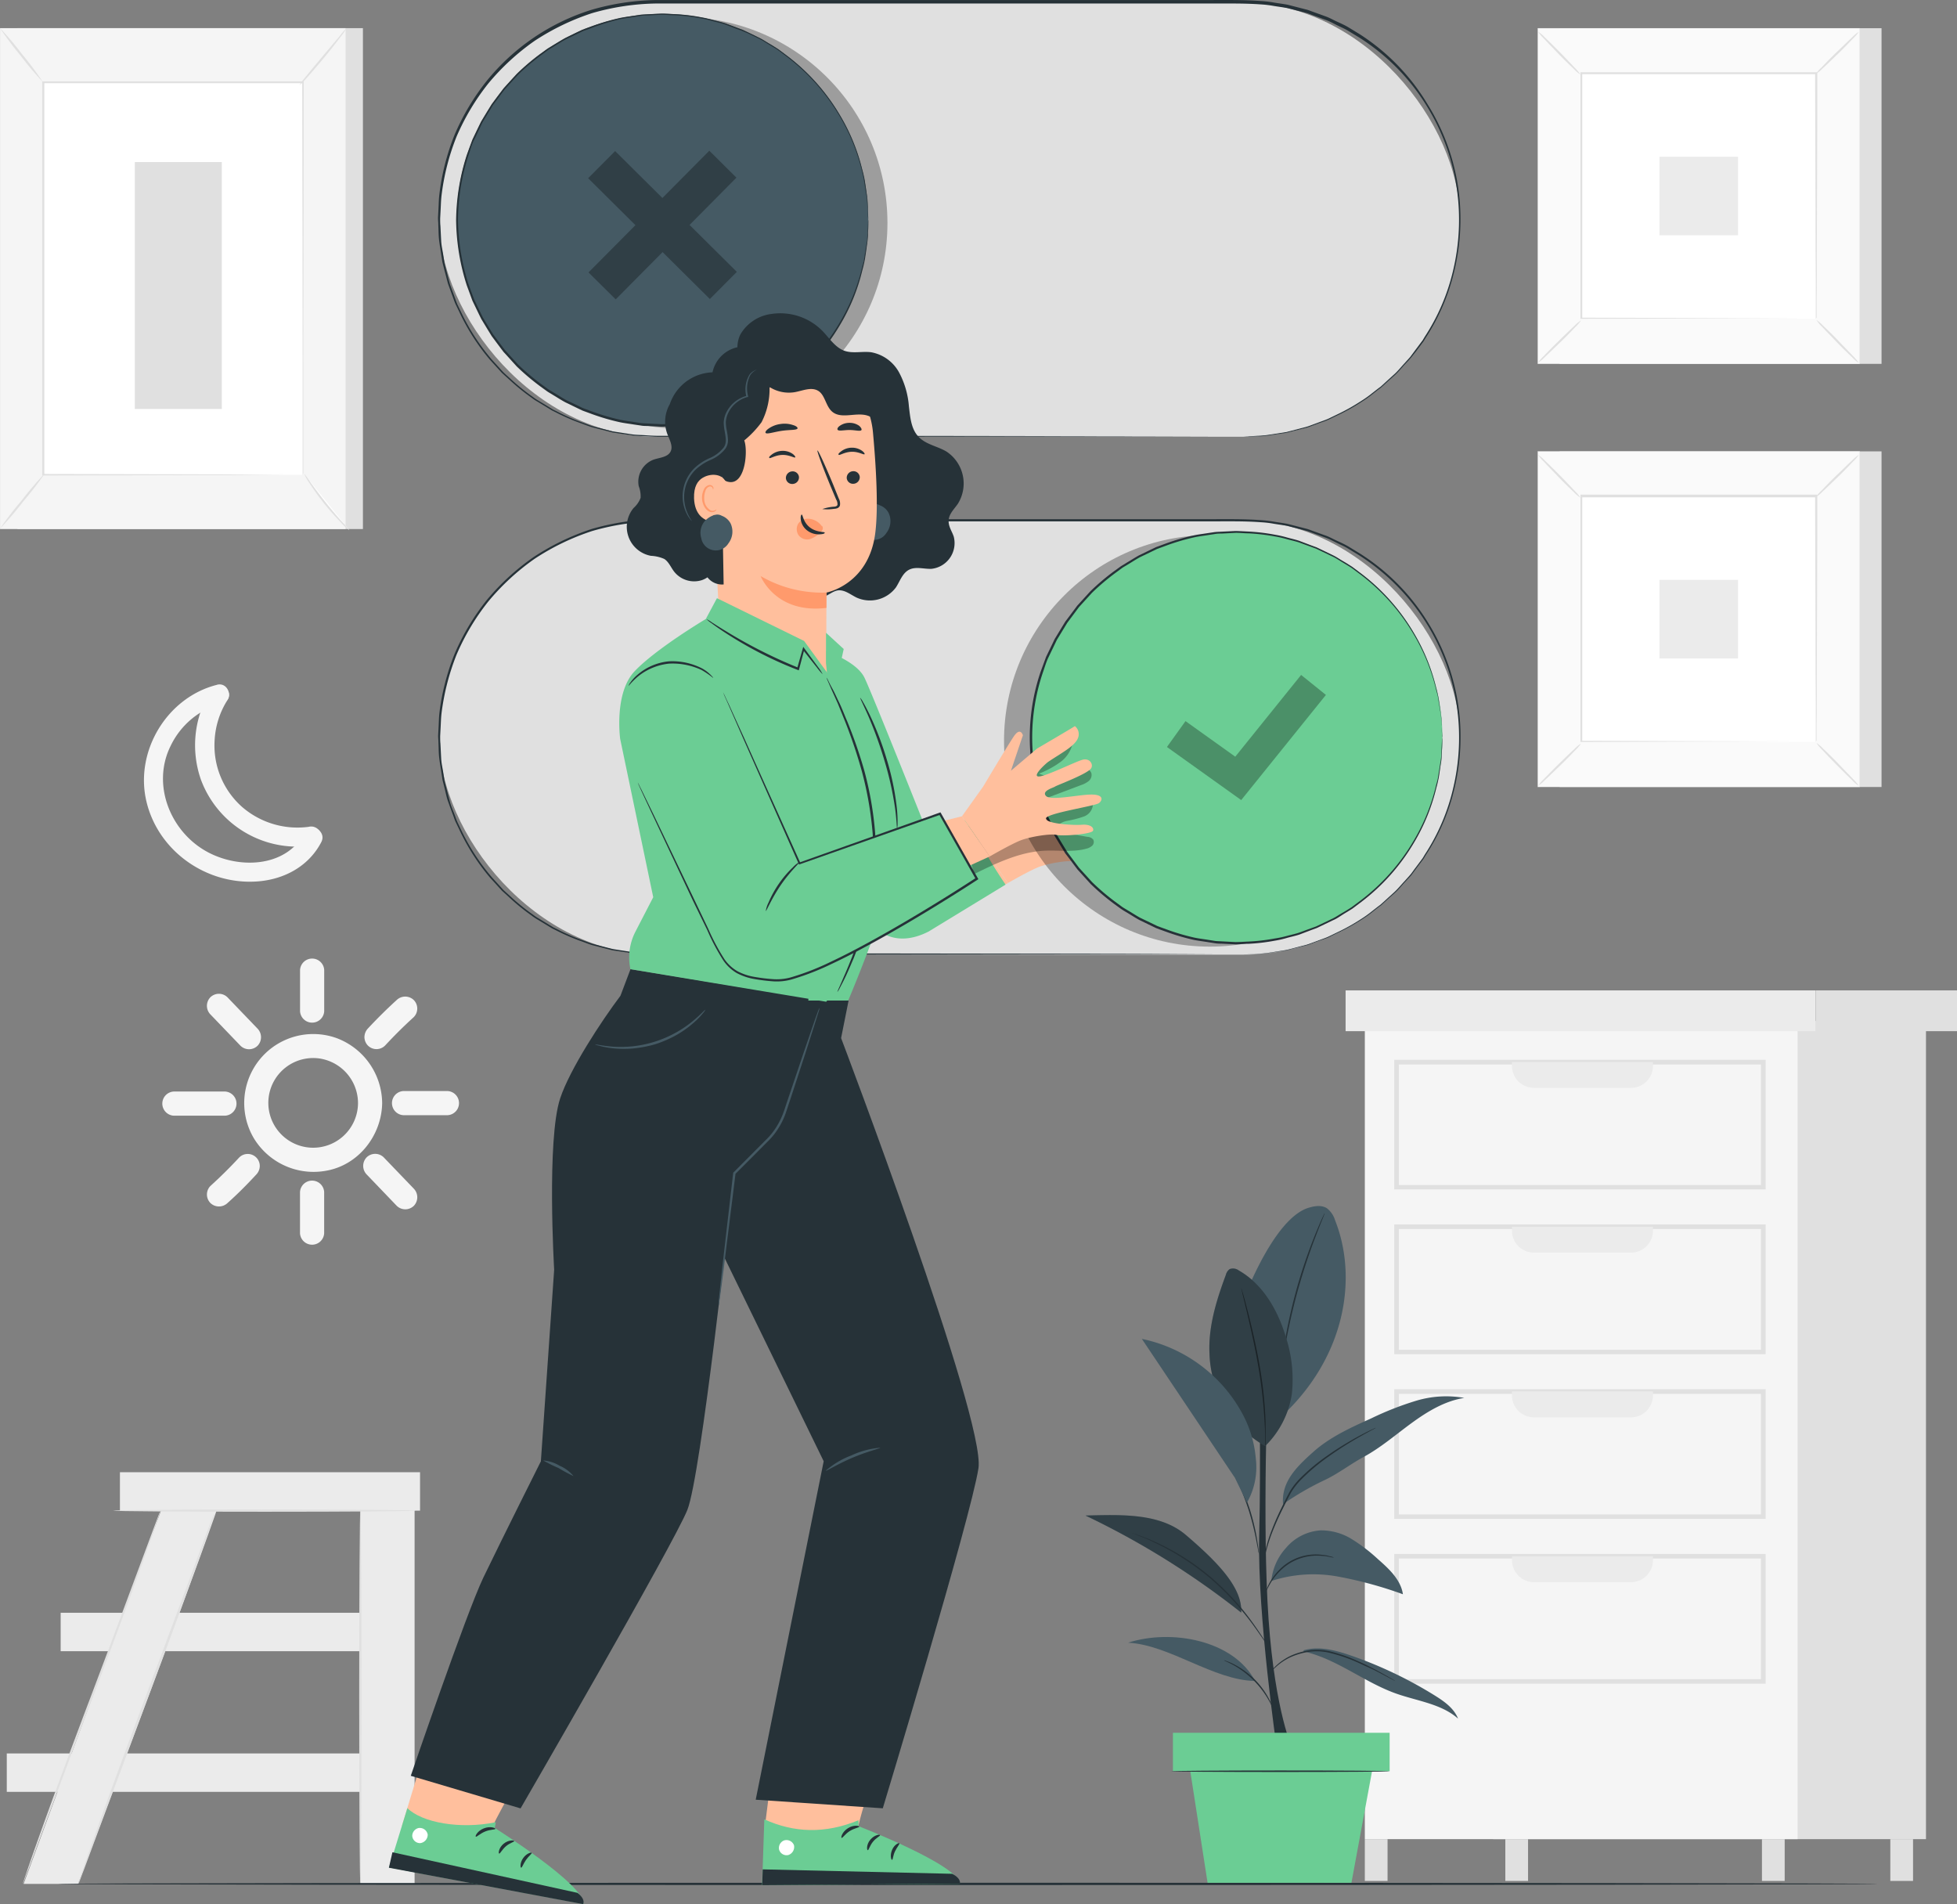 <?xml version="1.0" encoding="UTF-8" standalone="no"?>
<svg
   viewBox="0 0 441.68 429.7"
   version="1.1"
   id="svg131"
   width="441.68"
   height="429.7"
   xmlns="http://www.w3.org/2000/svg"
   xmlns:svg="http://www.w3.org/2000/svg">
  <rect x="0" y="0" width="441.68" height="429.7" fill="#808080" stroke="none"/>
  <defs
     id="defs131" />
  <g
     id="freepik--background-complete--inject-113"
     transform="translate(-31.57,-40.79)">
    <rect
       x="383.56"
       y="47.16"
       width="72.66"
       height="75.74"
       style="fill:#e0e0e0"
       id="rect1" />
    <rect
       x="378.63"
       y="47.16"
       width="72.66"
       height="75.74"
       style="fill:#fafafa"
       id="rect2" />
    <path
       d="M 451.32,122.92 H 378.61 V 47.14 h 72.71 z m -72.66,0 h 72.61 V 47.18 h -72.61 z"
       style="fill:#e0e0e0"
       id="path2" />
    <rect
       x="388.4"
       y="57.34"
       width="53.12"
       height="55.38"
       style="fill:#ffffff"
       id="rect3" />
    <path
       d="m 388.4,113.09 a 8.93,8.93 0 0 1 -1.31,1.52 c -0.85,0.9 -2,2.11 -3.38,3.42 -1.38,1.31 -2.56,2.49 -3.47,3.33 a 8.15,8.15 0 0 1 -1.53,1.27 8.19,8.19 0 0 1 1.3,-1.51 c 0.85,-0.9 2.05,-2.11 3.39,-3.43 1.34,-1.32 2.57,-2.5 3.47,-3.33 a 8.55,8.55 0 0 1 1.53,-1.27 z"
       style="fill:#e0e0e0"
       id="path3" />
    <path
       d="m 441.53,113 a 8.5,8.5 0 0 1 1.52,1.31 c 0.9,0.85 2.11,2 3.42,3.38 1.31,1.38 2.49,2.56 3.33,3.47 a 9.11,9.11 0 0 1 1.28,1.53 7.67,7.67 0 0 1 -1.52,-1.3 c -0.9,-0.85 -2.11,-2 -3.43,-3.38 -1.32,-1.38 -2.5,-2.58 -3.33,-3.48 A 8.55,8.55 0 0 1 441.53,113 Z"
       style="fill:#e0e0e0"
       id="path4" />
    <path
       d="M 441.38,57.49 A 8.73,8.73 0 0 1 442.69,56 c 0.85,-0.89 2,-2.1 3.38,-3.42 1.38,-1.32 2.56,-2.49 3.47,-3.32 a 7.85,7.85 0 0 1 1.54,-1.28 9.41,9.41 0 0 1 -1.31,1.52 c -0.85,0.89 -2,2.11 -3.38,3.43 -1.38,1.32 -2.57,2.49 -3.48,3.32 a 8.39,8.39 0 0 1 -1.53,1.24 z"
       style="fill:#e0e0e0"
       id="path5" />
    <path
       d="m 388.26,57.62 a 8.73,8.73 0 0 1 -1.53,-1.31 c -0.89,-0.85 -2.1,-2 -3.42,-3.37 -1.32,-1.37 -2.49,-2.57 -3.32,-3.48 a 7.66,7.66 0 0 1 -1.28,-1.53 8.4,8.4 0 0 1 1.52,1.3 c 0.89,0.85 2.11,2.05 3.43,3.39 1.32,1.34 2.49,2.57 3.32,3.47 a 8.39,8.39 0 0 1 1.28,1.53 z"
       style="fill:#e0e0e0"
       id="path6" />
    <path
       d="m 441.38,112.72 c 0,0 0,-0.1 0,-0.27 0,-0.17 0,-0.45 0,-0.77 0,-0.7 0,-1.7 0,-3 0,-2.63 0,-6.44 -0.05,-11.29 0,-9.7 -0.06,-23.52 -0.1,-40.06 l 0.2,0.2 h -53 v 0 l 0.24,-0.23 c 0,20.33 0,39.34 0,55.38 l -0.2,-0.2 38.36,0.1 h 10.78 2.85 0.73 a 1,1 0 0 1 0.26,0 h -0.95 -2.81 l -10.73,0.06 -38.49,0.1 h -0.2 v -0.2 c 0,-16 0,-35 0,-55.38 V 57.1 h 0.24 53 0.21 v 0.21 c 0,16.6 -0.08,30.46 -0.11,40.19 0,4.83 0,8.63 -0.05,11.24 0,1.28 0,2.27 0,3 0,0.32 0,0.57 0,0.75 a 0.93,0.93 0 0 1 -0.18,0.23 z"
       style="fill:#e0e0e0"
       id="path7" />
    <rect
       x="406.1"
       y="76.16"
       width="17.73"
       height="17.73"
       style="fill:#ebebeb"
       id="rect7" />
    <rect
       x="383.56"
       y="142.65"
       width="72.66"
       height="75.74"
       style="fill:#e0e0e0"
       id="rect8" />
    <rect
       x="378.63"
       y="142.65"
       width="72.66"
       height="75.74"
       style="fill:#fafafa"
       id="rect9" />
    <path
       d="m 451.32,218.41 h -72.71 v -75.79 h 72.71 z m -72.66,0 h 72.61 v -75.74 h -72.61 z"
       style="fill:#e0e0e0"
       id="path9" />
    <rect
       x="388.4"
       y="152.83"
       width="53.12"
       height="55.38"
       style="fill:#ffffff"
       id="rect10" />
    <path
       d="m 388.4,208.57 a 8.73,8.73 0 0 1 -1.31,1.53 c -0.85,0.89 -2,2.11 -3.38,3.42 -1.38,1.31 -2.56,2.49 -3.47,3.32 a 8,8 0 0 1 -1.53,1.28 8.4,8.4 0 0 1 1.3,-1.52 c 0.85,-0.89 2.05,-2.11 3.39,-3.43 1.34,-1.32 2.57,-2.49 3.47,-3.32 a 8.39,8.39 0 0 1 1.53,-1.28 z"
       style="fill:#e0e0e0"
       id="path10" />
    <path
       d="m 441.53,208.44 a 8.5,8.5 0 0 1 1.52,1.31 c 0.9,0.85 2.11,2 3.42,3.38 1.31,1.38 2.49,2.56 3.33,3.47 a 9.11,9.11 0 0 1 1.28,1.53 7.67,7.67 0 0 1 -1.52,-1.3 c -0.9,-0.85 -2.11,-2.05 -3.43,-3.39 -1.32,-1.34 -2.5,-2.57 -3.33,-3.47 a 8.55,8.55 0 0 1 -1.27,-1.53 z"
       style="fill:#e0e0e0"
       id="path11" />
    <path
       d="m 441.38,153 a 8.73,8.73 0 0 1 1.31,-1.53 c 0.85,-0.89 2,-2.11 3.38,-3.42 1.38,-1.31 2.56,-2.49 3.47,-3.32 a 7.85,7.85 0 0 1 1.54,-1.28 9.15,9.15 0 0 1 -1.31,1.51 c -0.85,0.9 -2,2.11 -3.38,3.44 -1.38,1.33 -2.57,2.49 -3.48,3.32 a 8.39,8.39 0 0 1 -1.53,1.28 z"
       style="fill:#e0e0e0"
       id="path12" />
    <path
       d="m 388.26,153.11 a 8.73,8.73 0 0 1 -1.53,-1.31 c -0.89,-0.85 -2.1,-2 -3.42,-3.38 -1.32,-1.38 -2.49,-2.56 -3.32,-3.47 a 8,8 0 0 1 -1.28,-1.53 8.4,8.4 0 0 1 1.52,1.3 c 0.89,0.85 2.11,2.05 3.43,3.39 1.32,1.34 2.49,2.57 3.32,3.47 a 8.39,8.39 0 0 1 1.28,1.53 z"
       style="fill:#e0e0e0"
       id="path13" />
    <path
       d="m 441.38,208.21 c 0,0 0,-0.1 0,-0.27 0,-0.17 0,-0.45 0,-0.78 0,-0.69 0,-1.69 0,-3 0,-2.62 0,-6.44 -0.05,-11.28 0,-9.7 -0.06,-23.52 -0.1,-40.06 l 0.2,0.2 h -53 v 0 l 0.24,-0.23 c 0,20.32 0,39.34 0,55.38 l -0.2,-0.21 38.36,0.11 h 10.78 2.85 0.73 a 1.33,1.33 0 0 1 0.26,0 h -0.95 -2.81 l -10.73,0.05 -38.49,0.11 h -0.2 v -0.2 c 0,-16 0,-35.06 0,-55.38 v -0.24 h 0.24 53 0.21 v 0.21 c 0,16.6 -0.08,30.46 -0.11,40.19 0,4.83 0,8.63 -0.05,11.24 0,1.28 0,2.26 0,3 0,0.32 0,0.57 0,0.75 a 0.93,0.93 0 0 1 -0.18,0.41 z"
       style="fill:#e0e0e0"
       id="path14" />
    <rect
       x="406.1"
       y="171.65"
       width="17.73"
       height="17.73"
       style="fill:#ebebeb"
       id="rect14" />
    <rect
       x="35.49"
       y="47.14"
       width="77.99"
       height="113.04"
       style="fill:#e0e0e0"
       id="rect15" />
    <rect
       x="31.58"
       y="47.14"
       width="77.99"
       height="113.04"
       style="fill:#f5f5f5"
       id="rect16" />
    <rect
       x="41.27"
       y="59.38"
       width="58.61"
       height="88.56"
       style="fill:#ffffff"
       id="rect17" />
    <path
       d="m 99.88,147.94 c 0,0 0,-0.15 0,-0.43 0,-0.28 0,-0.71 0,-1.26 0,-1.11 0,-2.74 0,-4.86 0,-4.24 0,-10.43 0,-18.24 0,-15.62 -0.06,-37.73 -0.1,-63.77 l 0.19,0.19 h -58.6 v 0 l 0.21,-0.21 c 0,33.41 0,64.21 0,88.56 l -0.17,-0.17 42.66,0.09 h 11.79 3.09 1.07 -1 -3.06 L 84,148 41.23,148.09 H 41.1 v -0.17 c 0,-24.35 0,-55.15 0,-88.56 v -0.21 h 0.22 58.6 0.2 v 0.19 c 0,26.09 -0.07,48.25 -0.1,63.9 0,7.79 0,14 0,18.2 0,2.09 0,3.71 0,4.81 0,0.54 0,1 0,1.24 0,0.24 -0.14,0.45 -0.14,0.45 z"
       style="fill:#e0e0e0"
       id="path17" />
    <path
       d="m 109.79,47.14 a 13.52,13.52 0 0 1 -1.39,2 c -0.9,1.21 -2.19,2.86 -3.66,4.64 -1.47,1.78 -2.84,3.36 -3.85,4.48 a 13.07,13.07 0 0 1 -1.72,1.74 14.62,14.62 0 0 1 1.49,-2 c 1,-1.26 2.33,-2.83 3.76,-4.55 L 108.17,49 a 14.72,14.72 0 0 1 1.62,-1.86 z"
       style="fill:#e0e0e0"
       id="path18" />
    <path
       d="m 100.18,147.65 a 72.43,72.43 0 0 0 10.23,12.79"
       style="fill:#ffffff"
       id="path19" />
    <path
       d="m 110.41,160.44 a 11.78,11.78 0 0 1 -1.79,-1.62 c -1,-1.06 -2.43,-2.58 -3.85,-4.35 a 57.78,57.78 0 0 1 -3.4,-4.72 12.33,12.33 0 0 1 -1.19,-2.1 15.24,15.24 0 0 1 1.44,1.93 c 0.86,1.21 2.07,2.86 3.48,4.62 1.41,1.76 2.75,3.31 3.74,4.41 a 16.74,16.74 0 0 1 1.57,1.83 z"
       style="fill:#e0e0e0"
       id="path20" />
    <path
       d="m 31.57,160.09 10.22,-12.6"
       style="fill:#ffffff"
       id="path21" />
    <path
       d="m 41.79,147.49 a 80.64,80.64 0 0 1 -4.95,6.43 77,77 0 0 1 -5.27,6.17 79,79 0 0 1 4.94,-6.43 78.26,78.26 0 0 1 5.28,-6.17 z"
       style="fill:#e0e0e0"
       id="path22" />
    <path
       d="m 31.58,47.14 a 70.42,70.42 0 0 1 5,5.92 69.4,69.4 0 0 1 4.63,6.2 73.77,73.77 0 0 1 -5,-5.93 72,72 0 0 1 -4.63,-6.19 z"
       style="fill:#e0e0e0"
       id="path23" />
    <rect
       x="62"
       y="77.36"
       width="19.63"
       height="55.72"
       style="fill:#e0e0e0"
       id="rect23" />
    <rect
       x="33.1"
       y="436.48"
       width="81.01"
       height="8.67"
       transform="rotate(180,73.605,440.815)"
       style="fill:#ebebeb"
       id="rect24" />
    <path
       d="m 81.45,378.48 c 0,2 -32.27,87.44 -32.27,87.44 H 36.9 l 32.19,-87.44 z"
       style="fill:#ebebeb"
       id="path24" />
    <rect
       x="112.9"
       y="374.56"
       width="12.24"
       height="91.37"
       transform="rotate(180,119.02,420.24)"
       style="fill:#ebebeb"
       id="rect25" />
    <rect
       x="45.26"
       y="404.75"
       width="73.76"
       height="8.67"
       transform="rotate(180,82.14,409.08)"
       style="fill:#ebebeb"
       id="rect26" />
    <rect
       x="58.63"
       y="373.01"
       width="67.73"
       height="8.67"
       transform="rotate(180,92.5,377.35)"
       style="fill:#ebebeb"
       id="rect27" />
    <path
       d="m 57.15,381.69 c 0,0.14 15.28,0.25 34.12,0.25 18.84,0 34.13,-0.11 34.13,-0.25 0,-0.14 -15.28,-0.26 -34.13,-0.26 -18.85,0 -34.12,0.12 -34.12,0.26 z"
       style="fill:#e0e0e0"
       id="path27" />
    <path
       d="m 112.9,381.33 c 0.15,0 0.26,18.93 0.26,42.28 0,23.35 -0.11,42.28 -0.26,42.28 -0.15,0 -0.26,-18.93 -0.26,-42.28 0,-23.35 0.12,-42.28 0.26,-42.28 z"
       style="fill:#e0e0e0"
       id="path28" />
    <path
       d="m 79.94,382.35 a 0.73,0.73 0 0 1 0,0.22 c 0,0.18 -0.12,0.39 -0.2,0.65 -0.21,0.6 -0.48,1.42 -0.83,2.46 -0.73,2.13 -1.81,5.21 -3.17,9 -2.71,7.59 -6.57,18 -10.89,29.54 l -11,29.5 -3.32,8.94 c -0.39,1 -0.69,1.83 -0.92,2.43 l -0.25,0.62 a 0.93,0.93 0 0 1 -0.1,0.21 0.73,0.73 0 0 1 0,-0.22 l 0.2,-0.65 0.83,-2.46 c 0.72,-2.13 1.81,-5.21 3.17,-9 C 56.14,446 60,435.56 64.32,424 c 4.32,-11.56 8.19,-21.9 11,-29.48 l 3.32,-8.95 c 0.39,-1 0.69,-1.83 0.92,-2.43 l 0.25,-0.62 a 0.93,0.93 0 0 1 0.13,-0.17 z"
       style="fill:#e0e0e0"
       id="path29" />
    <path
       d="m 67.74,381.87 a 1.35,1.35 0 0 1 -0.06,0.23 l -0.2,0.65 c -0.21,0.6 -0.48,1.43 -0.83,2.47 -0.73,2.15 -1.82,5.24 -3.19,9 -2.73,7.64 -6.61,18.14 -11,29.72 -4.39,11.58 -8.24,22 -11.1,29.66 -1.39,3.76 -2.53,6.82 -3.34,9 -0.39,1 -0.69,1.84 -0.92,2.44 l -0.25,0.63 a 0.72,0.72 0 0 1 -0.11,0.21 1.16,1.16 0 0 1 0.06,-0.22 c 0,-0.18 0.12,-0.39 0.2,-0.65 0.2,-0.61 0.48,-1.44 0.83,-2.48 0.73,-2.14 1.82,-5.24 3.19,-9.05 2.73,-7.63 6.61,-18.13 11,-29.72 4.39,-11.59 8.24,-22 11.09,-29.65 l 3.35,-9 c 0.38,-1 0.69,-1.84 0.92,-2.44 l 0.25,-0.63 a 0.72,0.72 0 0 1 0.11,-0.17 z"
       style="fill:#e0e0e0"
       id="path30" />
    <path
       d="m 112.37,289.7 a 10.12,10.12 0 1 1 -8.39,-10 10.21,10.21 0 0 1 8.39,10 c 0,3.5 5.5,3.51 5.45,0 a 15.81,15.81 0 0 0 -10.24,-14.63 15.58,15.58 0 0 0 -18.72,22.58 15.77,15.77 0 0 0 16.4,7.32 c 7.28,-1.31 12.46,-8 12.56,-15.27 0.05,-3.51 -5.4,-3.51 -5.45,0 z"
       style="fill:#f5f5f5"
       id="path31" />
    <path
       d="m 85.55,302 q -3.1,3.35 -6.49,6.42 a 2.75,2.75 0 0 0 0,3.85 2.79,2.79 0 0 0 3.86,0 c 2.25,-2 4.42,-4.19 6.48,-6.42 a 2.83,2.83 0 0 0 0.8,-1.93 2.72,2.72 0 0 0 -4.65,-1.92 z"
       style="fill:#f5f5f5"
       id="path32" />
    <path
       d="m 99.28,309.78 v 9.33 a 2.73,2.73 0 0 0 5.45,0 v -9.33 a 2.73,2.73 0 0 0 -5.45,0 z"
       style="fill:#f5f5f5"
       id="path33" />
    <path
       d="m 114.32,305.82 6.79,7.08 a 2.76,2.76 0 0 0 3.86,0 2.79,2.79 0 0 0 0,-3.86 l -6.8,-7.08 a 2.75,2.75 0 0 0 -3.85,0 2.78,2.78 0 0 0 0,3.86 z"
       style="fill:#f5f5f5"
       id="path34" />
    <path
       d="m 118.47,276.74 c 2.07,-2.23 4.23,-4.38 6.48,-6.42 a 2.75,2.75 0 0 0 0,-3.86 2.78,2.78 0 0 0 -3.85,0 q -3.37,3.07 -6.49,6.42 a 2.89,2.89 0 0 0 -0.79,1.93 2.77,2.77 0 0 0 0.79,1.93 2.73,2.73 0 0 0 3.86,0 z"
       style="fill:#f5f5f5"
       id="path35" />
    <path
       d="m 104.74,269 v -9.33 a 2.73,2.73 0 0 0 -5.45,0 V 269 a 2.73,2.73 0 0 0 5.45,0 z"
       style="fill:#f5f5f5"
       id="path36" />
    <path
       d="m 89.7,272.92 -6.8,-7.08 a 2.75,2.75 0 0 0 -3.85,0 2.78,2.78 0 0 0 0,3.86 l 6.8,7.08 a 2.75,2.75 0 0 0 3.85,0 2.78,2.78 0 0 0 0,-3.86 z"
       style="fill:#f5f5f5"
       id="path37" />
    <path
       d="m 122.6,292.45 h 10 a 2.73,2.73 0 0 0 0,-5.45 h -10 a 2.73,2.73 0 0 0 0,5.45 z"
       style="fill:#f5f5f5"
       id="path38" />
    <path
       d="m 71.1,292.56 h 11.28 a 2.73,2.73 0 0 0 0,-5.45 H 71.1 a 2.73,2.73 0 1 0 0,5.45 z"
       style="fill:#f5f5f5"
       id="path39" />
    <path
       d="m 80.61,195.31 c -11.33,2.81 -18.67,15 -16,26.31 2.67,11.31 13.62,18.89 25,18.08 6.06,-0.43 11.62,-3.38 14.48,-8.89 1.28,-2.47 -2.45,-4.66 -3.73,-2.19 -4.19,8.07 -15.12,8.33 -22.31,4.24 -8.18,-4.64 -12.27,-15.16 -7.95,-23.79 a 18,18 0 0 1 11.61,-9.59 c 2.7,-0.67 1.55,-4.84 -1.15,-4.17 z"
       style="fill:#f5f5f5"
       id="path40" />
    <path
       d="m 79.15,196.54 a 23.51,23.51 0 0 0 -2.23,20.2 23.18,23.18 0 0 0 25.5,14.8 2.18,2.18 0 0 0 1.51,-2.66 2.22,2.22 0 0 0 -2.66,-1.51 A 19.09,19.09 0 0 1 86.34,223 18.5,18.5 0 0 1 80,208 a 18.77,18.77 0 0 1 2.93,-9.27 c 1.5,-2.35 -2.24,-4.52 -3.73,-2.18 z"
       style="fill:#f5f5f5"
       id="path41" />
    <rect
       x="368.58"
       y="271.2"
       width="97.67"
       height="184.62"
       style="fill:#e0e0e0"
       id="rect41" />
    <rect
       x="339.6"
       y="271.2"
       width="97.67"
       height="184.62"
       style="fill:#f5f5f5"
       id="rect42" />
    <path
       d="m 430.07,309.2 h -83.83 v -29.26 h 83.83 z m -82.8,-1 H 429 V 281 h -81.73 z"
       style="fill:#e0e0e0"
       id="path42" />
    <path
       d="m 372.82,280.45 h 31.81 v 0.88 a 4.95,4.95 0 0 1 -4.95,4.95 h -21.92 a 4.95,4.95 0 0 1 -4.95,-4.95 v -0.88 z"
       style="fill:#ebebeb"
       id="path43" />
    <path
       d="m 430.07,346.38 h -83.83 v -29.27 h 83.83 z m -82.8,-1 H 429 v -27.24 h -81.73 z"
       style="fill:#e0e0e0"
       id="path44" />
    <path
       d="m 372.82,317.63 h 31.81 v 0.88 a 4.95,4.95 0 0 1 -4.95,4.95 h -21.92 a 4.95,4.95 0 0 1 -4.95,-4.95 v -0.88 z"
       style="fill:#ebebeb"
       id="path45" />
    <path
       d="m 430.07,383.55 h -83.83 v -29.26 h 83.83 z m -82.8,-1 H 429 v -27.2 h -81.73 z"
       style="fill:#e0e0e0"
       id="path46" />
    <path
       d="m 372.82,354.8 h 31.81 v 0.88 a 4.95,4.95 0 0 1 -4.95,4.95 h -21.92 a 4.95,4.95 0 0 1 -4.95,-4.95 v -0.88 z"
       style="fill:#ebebeb"
       id="path47" />
    <path
       d="m 430.07,420.73 h -83.83 v -29.27 h 83.83 z m -82.8,-1 H 429 v -27.24 h -81.73 z"
       style="fill:#e0e0e0"
       id="path48" />
    <path
       d="m 372.82,392 h 31.81 v 0.88 a 4.95,4.95 0 0 1 -4.95,4.95 h -21.91 a 4.95,4.95 0 0 1 -4.95,-4.95 z"
       style="fill:#ebebeb"
       id="path49" />
    <rect
       x="335.26"
       y="264.29"
       width="106.08"
       height="9.2"
       style="fill:#ebebeb"
       id="rect49" />
    <rect
       x="441.35"
       y="264.29"
       width="31.9"
       height="9.2"
       style="fill:#e0e0e0"
       id="rect50" />
    <rect
       x="339.6"
       y="455.82"
       width="5.13"
       height="9.43"
       style="fill:#e0e0e0"
       id="rect51" />
    <rect
       x="371.31"
       y="455.82"
       width="5.13"
       height="9.43"
       style="fill:#e0e0e0"
       id="rect52" />
    <rect
       x="429.23"
       y="455.82"
       width="5.13"
       height="9.43"
       style="fill:#e0e0e0"
       id="rect53" />
    <rect
       x="458.2"
       y="455.82"
       width="5.13"
       height="9.43"
       style="fill:#e0e0e0"
       id="rect54" />
  </g>
  <g
     id="freepik--Floor--inject-113"
     transform="translate(-31.57,-40.79)">
    <path
       d="m 455.36,465.92 c 0,0.15 -91.95,0.26 -205.35,0.26 -113.4,0 -205.37,-0.11 -205.37,-0.26 0,-0.15 91.93,-0.26 205.37,-0.26 113.44,0 205.35,0.12 205.35,0.26 z"
       style="fill:#263238"
       id="path54" />
  </g>
  <g
     id="freepik--Plant--inject-113"
     transform="translate(-31.57,-40.79)">
    <path
       d="m 319.76,435.56 c 0,0 -4.41,-30.28 -4,-47.9 0.41,-17.62 0,-37.44 0,-37.44 h 2 c 0,0 -1.38,35 0.12,56.06 1.5,21.06 5.43,29.28 5.43,29.28 h -3.52"
       style="fill:#263238"
       id="path55" />
    <path
       d="m 332.88,316.15 a 5.4,5.4 0 0 0 -1.85,-2.71 c -1.29,-0.81 -3,-0.47 -4.42,0 -6.13,2.17 -11.56,13.61 -14,19.62 l 8.14,27.43 C 335.4,346.89 338,329 332.88,316.15 Z"
       style="fill:#455a64"
       id="path56" />
    <path
       d="m 330.55,314.55 a 1.48,1.48 0 0 1 -0.12,0.36 c -0.1,0.26 -0.23,0.59 -0.4,1 -0.35,0.86 -0.85,2.12 -1.45,3.68 -1.2,3.11 -2.73,7.47 -4.09,12.37 -1.36,4.9 -2.3,9.43 -2.88,12.72 -0.29,1.64 -0.51,3 -0.65,3.9 -0.07,0.43 -0.12,0.78 -0.17,1.06 a 1.54,1.54 0 0 1 -0.08,0.37 1.49,1.49 0 0 1 0,-0.37 c 0,-0.29 0.07,-0.64 0.12,-1.08 0.09,-0.93 0.28,-2.27 0.54,-3.92 a 119,119 0 0 1 2.78,-12.77 117.16,117.16 0 0 1 4.2,-12.37 c 0.63,-1.55 1.16,-2.79 1.55,-3.64 l 0.46,-1 a 2.07,2.07 0 0 1 0.19,-0.31 z"
       style="fill:#263238"
       id="path57" />
    <path
       d="m 317.09,367.1 a 24.84,24.84 0 0 1 -12.55,-20.86 c -0.29,-6.08 1.58,-12.06 3.7,-17.77 a 2.26,2.26 0 0 1 0.86,-1.29 2.18,2.18 0 0 1 2.08,0.32 c 5.54,3.16 8.9,9.18 10.69,15.3 a 30.92,30.92 0 0 1 1.26,12.59 20.91,20.91 0 0 1 -6,11.71"
       style="fill:#455a64"
       id="path58" />
    <path
       d="m 317.09,367.1 a 1.82,1.82 0 0 1 0,-0.37 c 0,-0.27 0,-0.62 0,-1.05 0,-0.91 0,-2.24 -0.11,-3.87 a 106.94,106.94 0 0 0 -1.42,-12.67 c -0.85,-4.91 -1.88,-9.31 -2.63,-12.49 -0.38,-1.56 -0.68,-2.83 -0.91,-3.77 -0.09,-0.42 -0.17,-0.76 -0.23,-1 a 1.59,1.59 0 0 1 -0.06,-0.36 2,2 0 0 1 0.12,0.35 l 0.3,1 c 0.25,0.88 0.6,2.16 1,3.74 0.81,3.17 1.88,7.57 2.73,12.49 a 92.4,92.4 0 0 1 1.32,12.72 c 0,1.64 0,3 0,3.88 0,0.43 0,0.78 0,1.06 a 2,2 0 0 1 -0.11,0.34 z"
       style="fill:#263238"
       id="path59" />
    <g
       style="opacity:0.3"
       id="g60">
      <path
         d="m 317.09,367.1 a 24.84,24.84 0 0 1 -12.55,-20.86 c -0.29,-6.08 1.58,-12.06 3.7,-17.77 a 2.26,2.26 0 0 1 0.86,-1.29 2.18,2.18 0 0 1 2.08,0.32 c 5.54,3.16 8.9,9.18 10.69,15.3 a 30.92,30.92 0 0 1 1.26,12.59 20.91,20.91 0 0 1 -6,11.71"
         id="path60" />
    </g>
    <path
       d="m 325.7,413.44 c 7.51,1.65 13.69,6.94 20.94,9.52 4.79,1.7 10.22,2.31 14,5.66 -0.91,-2.32 -3.09,-3.87 -5.21,-5.19 a 93.94,93.94 0 0 0 -19,-9.06 c -3.41,-1.17 -7.11,-2.16 -10.58,-1.19"
       style="fill:#455a64"
       id="path61" />
    <path
       d="m 314.84,420.13 c -9.41,-0.16 -19.31,-8.16 -28.67,-8.64 9.8,-3.16 23.82,-0.58 28.67,8.64"
       style="fill:#455a64"
       id="path62" />
    <path
       d="m 318.52,397.56 a 30.6,30.6 0 0 1 15,-1 91.3,91.3 0 0 1 14.68,4 c -0.48,-3.26 -3.12,-5.72 -5.6,-7.89 a 39,39 0 0 0 -5.9,-4.53 13.19,13.19 0 0 0 -7.07,-2 11.16,11.16 0 0 0 -7.8,3.94 12.94,12.94 0 0 0 -3.34,7.51"
       style="fill:#455a64"
       id="path63" />
    <path
       d="m 299.21,387.18 c -5.92,-5.06 -14.89,-4.56 -22.67,-4.39 a 184.53,184.53 0 0 1 35.16,21.91 c 0.3,-5.5 -5.01,-11.14 -12.49,-17.52 z"
       style="fill:#455a64"
       id="path64" />
    <g
       style="opacity:0.3"
       id="g65">
      <path
         d="m 299.21,387.18 c -5.92,-5.06 -14.89,-4.56 -22.67,-4.39 a 184.53,184.53 0 0 1 35.16,21.91 c 0.3,-5.5 -5.01,-11.14 -12.49,-17.52 z"
         id="path65" />
    </g>
    <path
       d="m 321.18,380.2 a 65.26,65.26 0 0 1 9.1,-5.29 c 3.12,-1.42 6,-3.68 9,-5.31 3.9,-2.11 7.28,-5.05 10.87,-7.67 3.59,-2.62 7.51,-5 11.9,-5.68 a 23.52,23.52 0 0 0 -10.83,0.63 69.46,69.46 0 0 0 -10.2,4 c -4.62,2.08 -9.32,4.21 -13.09,7.59 -3.77,3.38 -7.19,6.71 -6.79,11.76"
       style="fill:#455a64"
       id="path66" />
    <path
       d="m 346.47,420.13 a 1.38,1.38 0 0 1 -0.3,-0.13 l -0.82,-0.43 c -0.71,-0.37 -1.73,-0.93 -3,-1.58 -0.63,-0.33 -1.33,-0.68 -2.09,-1 -0.76,-0.32 -1.58,-0.74 -2.45,-1.12 a 36.29,36.29 0 0 0 -5.79,-2 12.51,12.51 0 0 0 -6,-0.15 16,16 0 0 0 -2.56,0.77 12.78,12.78 0 0 0 -2.06,1.05 13.26,13.26 0 0 0 -2.6,2.15 c -0.54,0.58 -0.81,0.94 -0.83,0.92 a 1.2,1.2 0 0 1 0.17,-0.28 c 0.12,-0.17 0.31,-0.42 0.57,-0.73 a 11.91,11.91 0 0 1 2.56,-2.25 12.38,12.38 0 0 1 2.09,-1.12 16.74,16.74 0 0 1 2.59,-0.81 12.5,12.5 0 0 1 6.18,0.13 34.37,34.37 0 0 1 5.84,2.06 c 0.87,0.38 1.69,0.76 2.44,1.15 0.75,0.39 1.46,0.73 2.08,1.08 1.27,0.68 2.28,1.27 3,1.68 l 0.79,0.48 a 1.31,1.31 0 0 1 0.19,0.13 z"
       style="fill:#263238"
       id="path67" />
    <path
       d="m 307.82,415.47 c 0,0 0.22,0 0.59,0.17 a 12.72,12.72 0 0 1 1.54,0.66 18.79,18.79 0 0 1 4.49,3.19 18.4,18.4 0 0 1 3.36,4.36 12.92,12.92 0 0 1 0.73,1.51 2.23,2.23 0 0 1 0.2,0.58 c -0.06,0 -0.41,-0.77 -1.13,-2 a 20.83,20.83 0 0 0 -7.76,-7.46 c -1.23,-0.64 -2.04,-0.96 -2.02,-1.01 z"
       style="fill:#263238"
       id="path68" />
    <path
       d="m 287,386.7 a 1.87,1.87 0 0 1 0.4,0.12 l 1.13,0.4 1.78,0.66 c 0.7,0.26 1.45,0.64 2.3,1 a 54.29,54.29 0 0 1 12.25,7.81 61,61 0 0 1 5.71,5.62 62.42,62.42 0 0 1 4.05,5.14 c 1.07,1.52 1.89,2.78 2.45,3.66 l 0.64,1 a 2,2 0 0 1 0.21,0.36 1.5,1.5 0 0 1 -0.26,-0.32 c -0.17,-0.22 -0.41,-0.55 -0.7,-1 -0.59,-0.85 -1.44,-2.1 -2.53,-3.6 -1.09,-1.5 -2.47,-3.23 -4.09,-5.06 a 63.21,63.21 0 0 0 -5.7,-5.58 57.68,57.68 0 0 0 -12.13,-7.84 c -0.84,-0.39 -1.59,-0.78 -2.27,-1.06 l -1.75,-0.7 -1.11,-0.46 A 1.51,1.51 0 0 1 287,386.7 Z"
       style="fill:#263238"
       id="path69" />
    <path
       d="m 332.63,392.27 a 2.78,2.78 0 0 1 -0.75,-0.09 L 331,392 c -0.34,-0.07 -0.73,-0.07 -1.16,-0.11 a 11.81,11.81 0 0 0 -6.46,1.27 11.62,11.62 0 0 0 -2.95,2.19 13.62,13.62 0 0 0 -1.89,2.33 20.53,20.53 0 0 0 -1.29,2.47 2.5,2.5 0 0 1 0.19,-0.73 10.07,10.07 0 0 1 0.9,-1.86 12.91,12.91 0 0 1 1.87,-2.43 11.5,11.5 0 0 1 9.65,-3.48 c 0.43,0.06 0.83,0.08 1.17,0.16 l 0.86,0.22 a 3.25,3.25 0 0 1 0.74,0.24 z"
       style="fill:#263238"
       id="path70" />
    <path
       d="m 342.08,363 a 1.84,1.84 0 0 1 -0.35,0.22 l -1.05,0.57 c -0.92,0.49 -2.23,1.21 -3.82,2.15 -1.59,0.94 -3.46,2.13 -5.45,3.55 a 45.25,45.25 0 0 0 -6.09,5.1 15.64,15.64 0 0 0 -2.49,3.22 c -0.61,1.18 -1.2,2.32 -1.74,3.42 a 63.07,63.07 0 0 0 -2.62,5.95 38.84,38.84 0 0 0 -1.27,4.19 c -0.24,1 -0.32,1.58 -0.36,1.57 a 1.91,1.91 0 0 1 0,-0.42 c 0,-0.27 0.09,-0.67 0.2,-1.18 a 30.43,30.43 0 0 1 1.17,-4.24 58.24,58.24 0 0 1 2.56,-6 c 0.54,-1.11 1.12,-2.26 1.73,-3.44 a 15.69,15.69 0 0 1 2.54,-3.31 44.25,44.25 0 0 1 6.15,-5.11 c 2,-1.42 3.9,-2.57 5.51,-3.5 1.61,-0.93 2.95,-1.61 3.88,-2.07 l 1.08,-0.51 a 1.61,1.61 0 0 1 0.42,-0.16 z"
       style="fill:#263238"
       id="path71" />
    <path
       d="m 315.71,391.43 a 3.36,3.36 0 0 1 -0.19,-0.8 c -0.11,-0.58 -0.25,-1.3 -0.41,-2.17 a 62.66,62.66 0 0 0 -1.78,-7.06 60.33,60.33 0 0 0 -2.69,-6.76 c -0.36,-0.81 -0.67,-1.48 -0.91,-2 a 2.74,2.74 0 0 1 -0.3,-0.75 3.88,3.88 0 0 1 0.41,0.69 c 0.25,0.46 0.6,1.14 1,2 a 50.06,50.06 0 0 1 2.79,6.77 49,49 0 0 1 1.69,7.12 c 0.15,0.92 0.26,1.67 0.31,2.2 a 4.06,4.06 0 0 1 0.08,0.76 z"
       style="fill:#263238"
       id="path72" />
    <path
       d="m 315,370 a 25.67,25.67 0 0 0 -3,-10.13 33.53,33.53 0 0 0 -22.72,-16.94 l 21,31.35 2.72,5.6 a 16.15,16.15 0 0 0 2,-9.88 z"
       style="fill:#455a64"
       id="path73" />
    <rect
       x="296.29"
       y="431.82"
       width="48.91"
       height="8.67"
       style="fill:#6BCD94"
       id="rect73" />
    <polygon
       points="299.94,438.76 304.11,465.67 336.58,465.67 341.55,438.76 "
       style="fill:#6BCD94"
       id="polygon73" />
    <path
       d="m 345.17,440.5 c 0,0.09 -11,0.17 -24.64,0.17 -13.64,0 -24.64,-0.08 -24.64,-0.17 0,-0.09 11,-0.18 24.64,-0.18 13.64,0 24.64,0.08 24.64,0.18 z"
       style="fill:#263238"
       id="path74" />
  </g>
  <g
     id="freepik--Button--inject-113"
     transform="translate(-31.57,-40.79)">
    <rect
       x="130.65"
       y="41.35"
       width="230.42"
       height="98"
       rx="49"
       style="fill:#e0e0e0"
       id="rect74" />
    <path
       d="m 312.07,139.35 c 0,0 0.5,0 1.47,-0.1 l 1.82,-0.11 a 18.84,18.84 0 0 0 2.5,-0.22 l 3.16,-0.49 0.89,-0.14 0.91,-0.24 1.94,-0.5 c 0.67,-0.19 1.39,-0.34 2.09,-0.57 l 2.19,-0.81 c 0.74,-0.29 1.54,-0.54 2.31,-0.88 l 2.38,-1.15 a 45.39,45.39 0 0 0 5,-2.83 24.45,24.45 0 0 0 2.51,-1.78 l 1.28,-1 0.65,-0.48 0.61,-0.55 c 0.81,-0.75 1.64,-1.5 2.49,-2.27 0.85,-0.77 1.57,-1.7 2.39,-2.57 0.39,-0.44 0.81,-0.88 1.2,-1.34 l 1.1,-1.48 c 0.37,-0.49 0.75,-1 1.12,-1.5 l 0.57,-0.76 0.49,-0.82 a 46.68,46.68 0 0 0 6.4,-15 49.48,49.48 0 0 0 0.84,-18.27 48.62,48.62 0 0 0 -6.87,-18.88 47.93,47.93 0 0 0 -15.32,-15.44 l -2.44,-1.48 c -0.82,-0.49 -1.72,-0.85 -2.58,-1.29 -0.86,-0.44 -1.71,-0.89 -2.63,-1.2 l -2.75,-1 c -0.47,-0.16 -0.92,-0.36 -1.39,-0.49 l -1.43,-0.37 -2.88,-0.73 c -1,-0.18 -2,-0.31 -3,-0.47 a 24.9,24.9 0 0 0 -3,-0.36 c -4,-0.29 -8.15,-0.17 -12.32,-0.2 H 291.1 179.66 a 54.87,54.87 0 0 0 -14.45,2.17 54.05,54.05 0 0 0 -13,6.27 53.19,53.19 0 0 0 -10.45,9.63 52.5,52.5 0 0 0 -7.16,12 52.7,52.7 0 0 0 -3.39,13.35 c -0.13,1.13 -0.14,2.27 -0.21,3.4 l -0.09,1.69 c 0,0.57 0,1.13 0.06,1.69 0.06,1.13 0.11,2.25 0.17,3.37 0.06,1.12 0.33,2.21 0.49,3.32 l 0.25,1.65 0.4,1.61 0.84,3.22 c 0.38,1 0.76,2.06 1.13,3.09 0.2,0.52 0.35,1 0.59,1.54 l 0.71,1.47 a 48.25,48.25 0 0 0 7,10.86 l 2.14,2.36 0.54,0.58 0.58,0.54 1.17,1.06 a 48,48 0 0 0 4.88,3.93 12,12 0 0 0 1.29,0.86 l 1.33,0.8 1.32,0.81 0.66,0.4 0.69,0.33 a 45.93,45.93 0 0 0 5.58,2.46 c 0.95,0.33 1.88,0.73 2.84,1 l 2.9,0.74 1.44,0.37 1.47,0.22 2.92,0.45 c 1,0.13 2,0.12 2.91,0.19 0.91,0.07 1.94,0.12 2.91,0.13 h 5.76 42.37 l 61.36,0.09 16.68,0.05 h 4.34 1.48 c 0,0 -0.5,0 -1.48,0 h -4.34 -16.68 l -61.36,0.08 h -42.37 -5.76 c -1,0 -2,-0.09 -2.93,-0.13 -0.93,-0.04 -2,-0.05 -2.94,-0.19 l -3,-0.44 -1.48,-0.23 -1.45,-0.37 -2.93,-0.75 c -1,-0.27 -1.91,-0.67 -2.87,-1 a 45.35,45.35 0 0 1 -5.64,-2.48 l -0.7,-0.34 -0.66,-0.4 -1.33,-0.81 -1.34,-0.81 a 10.26,10.26 0 0 1 -1.31,-0.87 47.48,47.48 0 0 1 -4.93,-4 l -1.18,-1.07 -0.59,-0.54 -0.54,-0.59 -2.17,-2.38 a 48.46,48.46 0 0 1 -7,-11 l -0.72,-1.49 c -0.24,-0.5 -0.39,-1 -0.6,-1.55 l -1.14,-3.13 c -0.28,-1.08 -0.56,-2.16 -0.85,-3.24 l -0.41,-1.63 -0.26,-1.67 c -0.16,-1.11 -0.36,-2.23 -0.49,-3.35 -0.13,-1.12 -0.11,-2.27 -0.17,-3.4 0,-0.57 -0.08,-1.14 -0.06,-1.71 l 0.09,-1.71 c 0.07,-1.14 0.07,-2.29 0.21,-3.43 A 52.94,52.94 0 0 1 134.17,71.2 52.67,52.67 0 0 1 141.4,59.07 49.32,49.32 0 0 1 165.08,43 a 55.12,55.12 0 0 1 14.6,-2.2 h 111.44 12.68 c 4.17,0 8.28,-0.08 12.36,0.22 a 22,22 0 0 1 3,0.36 c 1,0.16 2,0.29 3,0.47 l 2.91,0.75 1.44,0.37 c 0.48,0.13 0.93,0.33 1.4,0.49 l 2.77,1 c 0.93,0.32 1.78,0.82 2.66,1.22 0.88,0.4 1.77,0.8 2.6,1.3 l 2.46,1.5 a 48.13,48.13 0 0 1 15.41,15.92 48.9,48.9 0 0 1 6.9,19 49.93,49.93 0 0 1 -0.88,18.4 47.37,47.37 0 0 1 -6.48,15.2 l -0.5,0.82 -0.57,0.77 -1.13,1.5 -1.15,1.44 c -0.4,0.47 -0.82,0.91 -1.22,1.35 -0.82,0.87 -1.56,1.79 -2.41,2.57 l -2.51,2.27 -0.62,0.55 -0.65,0.49 -1.28,1 a 27.09,27.09 0 0 1 -2.53,1.78 45,45 0 0 1 -5,2.82 l -2.39,1.14 c -0.78,0.35 -1.58,0.59 -2.33,0.88 l -2.19,0.8 c -0.72,0.23 -1.43,0.37 -2.11,0.56 l -1.95,0.49 -0.91,0.23 -0.9,0.14 -3.17,0.47 a 18.51,18.51 0 0 1 -2.51,0.19 l -1.82,0.08 z"
       style="fill:#263238"
       id="path75" />
    <g
       style="opacity:0.3"
       id="g75">
      <circle
         cx="185.43"
         cy="91.1"
         r="46.43"
         id="circle75" />
    </g>
    <circle
       cx="181.09"
       cy="90.35"
       r="46.43"
       style="fill:#455a64"
       id="circle76" />
    <path
       d="m 227.52,90.35 c 0,0 0,-0.26 -0.07,-0.75 l -0.13,-2.21 c 0,-0.48 -0.06,-1 -0.1,-1.62 -0.04,-0.62 -0.19,-1.24 -0.29,-1.94 l -0.36,-2.26 A 25.44,25.44 0 0 0 226,79 44.35,44.35 0 0 0 220.86,66.67 46.32,46.32 0 0 0 209.1,53.55 l -2,-1.49 c -0.7,-0.46 -1.44,-0.88 -2.17,-1.33 -0.73,-0.45 -1.46,-0.94 -2.26,-1.31 l -2.4,-1.15 -1.27,-0.54 -1.28,-0.46 -2.6,-1 c -0.89,-0.29 -1.81,-0.48 -2.72,-0.73 a 24.13,24.13 0 0 0 -2.8,-0.63 42.94,42.94 0 0 0 -5.84,-0.68 c -1,0 -2,-0.13 -3,-0.12 l -3,0.16 c -0.52,0 -1,0 -1.55,0.1 l -1.54,0.24 c -1,0.17 -2.07,0.29 -3.1,0.5 A 49.64,49.64 0 0 0 165.36,47 l -1.53,0.56 c -0.26,0.1 -0.52,0.18 -0.77,0.29 l -0.74,0.36 -3,1.44 c -1,0.53 -1.91,1.14 -2.87,1.71 -0.47,0.31 -1,0.56 -1.43,0.91 l -1.36,1 a 51.08,51.08 0 0 0 -5.24,4.46 l -2.34,2.58 -0.59,0.65 -0.54,0.7 -1.05,1.42 -1.06,1.42 -0.92,1.5 -0.92,1.53 -0.47,0.76 c -0.14,0.27 -0.26,0.54 -0.39,0.81 -0.52,1.08 -1,2.17 -1.57,3.26 -0.57,1.09 -0.83,2.27 -1.25,3.42 a 49.22,49.22 0 0 0 -2.39,14.56 49.61,49.61 0 0 0 2.38,14.57 q 0.63,1.73 1.26,3.42 l 1.56,3.26 0.4,0.81 0.46,0.77 0.93,1.53 0.93,1.51 1.06,1.43 1.06,1.41 0.53,0.7 0.59,0.65 2.35,2.59 a 52.26,52.26 0 0 0 5.24,4.45 l 1.36,1 c 0.45,0.34 0.95,0.6 1.43,0.9 1,0.58 1.9,1.19 2.87,1.72 l 3,1.44 0.74,0.36 0.76,0.29 1.54,0.56 a 47.92,47.92 0 0 0 6.16,1.8 c 1,0.22 2.08,0.34 3.1,0.51 l 1.55,0.24 c 0.51,0.06 1,0.06 1.54,0.1 l 3.06,0.15 c 1,0 2,-0.08 3,-0.11 a 42.94,42.94 0 0 0 5.84,-0.68 23.67,23.67 0 0 0 2.8,-0.63 c 0.91,-0.25 1.84,-0.44 2.72,-0.73 l 2.6,-0.95 1.25,-0.41 1.22,-0.58 2.4,-1.15 c 0.8,-0.36 1.51,-0.88 2.26,-1.3 0.75,-0.42 1.47,-0.88 2.17,-1.34 l 2,-1.49 A 46,46 0 0 0 220.83,114 44.18,44.18 0 0 0 226,101.66 c 0.2,-0.9 0.51,-1.72 0.6,-2.53 l 0.36,-2.26 c 0.1,-0.7 0.23,-1.35 0.29,-1.94 0.06,-0.59 0.07,-1.14 0.1,-1.63 l 0.13,-2.2 c 0,-0.5 0.07,-0.75 0.07,-0.75 0,0 0,0.25 0,0.75 0,0.5 0,1.25 -0.09,2.21 0,0.49 0,1 -0.07,1.63 -0.07,0.63 -0.17,1.24 -0.27,2 -0.1,0.76 -0.21,1.46 -0.33,2.27 a 25.61,25.61 0 0 1 -0.59,2.55 43.75,43.75 0 0 1 -5.08,12.42 46.13,46.13 0 0 1 -11.79,13.27 l -2,1.5 c -0.7,0.47 -1.45,0.9 -2.18,1.36 -0.73,0.46 -1.47,1 -2.27,1.32 l -2.42,1.17 -1.23,0.59 -1.29,0.47 -2.62,1 c -0.89,0.3 -1.83,0.49 -2.75,0.75 a 24,24 0 0 1 -2.82,0.64 43.82,43.82 0 0 1 -5.9,0.7 c -1,0 -2,0.14 -3,0.13 l -3.08,-0.16 c -0.52,0 -1.05,0 -1.56,-0.1 l -1.56,-0.23 c -1,-0.17 -2.1,-0.29 -3.14,-0.51 a 49,49 0 0 1 -6.23,-1.81 l -1.55,-0.57 c -0.25,-0.09 -0.52,-0.18 -0.77,-0.29 l -0.75,-0.36 -3,-1.45 c -1,-0.53 -1.93,-1.15 -2.91,-1.73 -0.48,-0.31 -1,-0.57 -1.44,-0.91 l -1.38,-1 a 53.35,53.35 0 0 1 -5.3,-4.49 l -2.37,-2.62 -0.6,-0.65 -0.54,-0.71 -1.07,-1.43 -1.07,-1.44 -0.94,-1.53 -0.94,-1.55 -0.47,-0.78 -0.4,-0.81 -1.59,-3.3 c -0.42,-1.14 -0.84,-2.3 -1.27,-3.45 a 50.1,50.1 0 0 1 -2.41,-14.74 49.77,49.77 0 0 1 2.42,-14.73 c 0.42,-1.15 0.84,-2.31 1.26,-3.45 l 1.59,-3.3 c 0.13,-0.27 0.26,-0.55 0.4,-0.81 l 0.47,-0.78 0.94,-1.54 0.94,-1.54 1.08,-1.44 1.07,-1.42 0.53,-0.71 0.6,-0.66 2.38,-2.61 a 51.07,51.07 0 0 1 5.3,-4.5 l 1.37,-1 c 0.46,-0.35 1,-0.61 1.44,-0.91 1,-0.58 1.93,-1.2 2.91,-1.73 l 3,-1.46 0.75,-0.36 0.77,-0.29 1.55,-0.56 a 50.71,50.71 0 0 1 6.23,-1.82 c 1,-0.21 2.1,-0.33 3.14,-0.5 l 1.56,-0.24 c 0.51,-0.06 1,-0.06 1.55,-0.09 l 3.09,-0.16 c 1,0 2,0.09 3,0.13 a 42.26,42.26 0 0 1 5.9,0.69 24.05,24.05 0 0 1 2.82,0.65 c 0.92,0.25 1.85,0.44 2.74,0.74 l 2.63,1 1.29,0.47 1.23,0.59 2.41,1.17 c 0.81,0.37 1.52,0.89 2.27,1.32 0.75,0.43 1.49,0.88 2.19,1.35 l 2,1.51 a 46.28,46.28 0 0 1 11.79,13.27 43.93,43.93 0 0 1 5.04,12.26 25.61,25.61 0 0 1 0.59,2.55 c 0.12,0.81 0.23,1.56 0.33,2.27 0.1,0.71 0.22,1.35 0.27,2 0.05,0.65 0.05,1.14 0.07,1.63 0,1 0.07,1.69 0.09,2.21 0.02,0.52 0.01,0.69 0.01,0.69 z"
       style="fill:#263238"
       id="path76" />
    <g
       style="opacity:0.3"
       id="g76">
      <polygon
         points="181.07,85.47 170.4,74.88 164.31,81.01 174.98,91.6 164.39,102.27 170.53,108.35 181.11,97.68 191.78,108.27 197.87,102.14 187.2,91.55 197.78,80.88 191.66,74.8 "
         id="polygon76" />
    </g>
  </g>
  <g
     id="freepik--Character--inject-113"
     transform="translate(-31.57,-40.79)">
    <rect
       x="130.67"
       y="158.22"
       width="230.42"
       height="98"
       rx="49"
       style="fill:#e0e0e0"
       id="rect76" />
    <path
       d="m 312.09,256.22 1.47,-0.1 1.82,-0.1 a 20.69,20.69 0 0 0 2.5,-0.22 l 3.16,-0.5 0.89,-0.14 0.91,-0.23 1.94,-0.51 c 0.68,-0.19 1.39,-0.33 2.1,-0.57 l 2.18,-0.8 c 0.74,-0.29 1.54,-0.54 2.32,-0.89 l 2.37,-1.15 a 44.66,44.66 0 0 0 5,-2.82 25.61,25.61 0 0 0 2.5,-1.79 l 1.28,-1 0.65,-0.49 0.61,-0.55 2.49,-2.27 c 0.84,-0.78 1.57,-1.7 2.39,-2.56 0.39,-0.45 0.81,-0.89 1.2,-1.35 0.39,-0.46 0.73,-1 1.1,-1.47 l 1.12,-1.5 0.57,-0.77 0.49,-0.82 a 46.63,46.63 0 0 0 6.4,-15 49.54,49.54 0 0 0 0.84,-18.28 48.71,48.71 0 0 0 -22.19,-34.31 l -2.44,-1.48 c -0.82,-0.5 -1.72,-0.86 -2.57,-1.29 -0.85,-0.43 -1.72,-0.89 -2.64,-1.21 l -2.75,-1 c -0.47,-0.16 -0.92,-0.36 -1.39,-0.48 l -1.43,-0.37 -2.88,-0.74 c -1,-0.18 -2,-0.31 -3,-0.47 a 23,23 0 0 0 -3,-0.35 c -4,-0.3 -8.15,-0.18 -12.32,-0.2 H 291.12 179.68 a 54.88,54.88 0 0 0 -14.45,2.18 53.86,53.86 0 0 0 -13,6.27 53.11,53.11 0 0 0 -10.44,9.62 52,52 0 0 0 -7.17,12 53.55,53.55 0 0 0 -3.41,13.31 c -0.13,1.12 -0.14,2.26 -0.21,3.39 l -0.09,1.7 c 0,0.56 0,1.12 0.06,1.69 0.06,1.12 0.11,2.24 0.17,3.36 0.06,1.12 0.33,2.22 0.49,3.32 l 0.25,1.65 0.41,1.62 c 0.27,1.07 0.55,2.14 0.83,3.21 0.28,1.07 0.76,2.07 1.13,3.1 0.2,0.51 0.35,1 0.59,1.53 l 0.71,1.48 a 48.41,48.41 0 0 0 7,10.85 l 2.14,2.36 0.54,0.59 0.58,0.53 1.17,1.07 a 47.85,47.85 0 0 0 4.88,3.92 10.71,10.71 0 0 0 1.29,0.86 l 1.33,0.81 1.32,0.8 0.66,0.4 0.69,0.33 a 45.93,45.93 0 0 0 5.58,2.46 c 0.95,0.33 1.88,0.73 2.84,1 l 2.9,0.75 1.44,0.36 1.47,0.23 2.92,0.45 c 1,0.13 1.95,0.12 2.91,0.19 0.96,0.07 1.94,0.12 2.91,0.12 h 5.76 42.37 l 61.36,0.08 16.68,0.05 h 4.34 c 1,0 1.48,0 1.48,0 h -1.48 -4.34 l -16.68,0.05 -61.36,0.09 h -42.37 -5.78 c -1,0 -1.95,-0.08 -2.93,-0.12 -0.98,-0.04 -2,-0.06 -2.94,-0.19 l -2.95,-0.45 -1.48,-0.22 -1.45,-0.37 -2.93,-0.75 c -1,-0.27 -1.91,-0.68 -2.87,-1 a 46.81,46.81 0 0 1 -5.64,-2.47 l -0.7,-0.34 -0.66,-0.4 -1.33,-0.81 -1.34,-0.81 a 11.77,11.77 0 0 1 -1.3,-0.87 47.85,47.85 0 0 1 -4.94,-4 l -1.18,-1.08 -0.59,-0.53 -0.54,-0.59 c -0.72,-0.8 -1.44,-1.59 -2.17,-2.38 a 48.68,48.68 0 0 1 -7,-11 l -0.72,-1.49 c -0.24,-0.5 -0.39,-1 -0.59,-1.55 -0.39,-1 -0.77,-2.09 -1.15,-3.13 -0.38,-1.04 -0.56,-2.16 -0.85,-3.25 l -0.41,-1.63 -0.25,-1.67 c -0.17,-1.11 -0.37,-2.22 -0.5,-3.35 -0.13,-1.13 -0.11,-2.26 -0.17,-3.4 0,-0.57 -0.08,-1.14 -0.06,-1.71 l 0.09,-1.71 c 0.07,-1.14 0.07,-2.29 0.21,-3.43 A 50.87,50.87 0 0 1 132,195 a 51.61,51.61 0 0 1 2.17,-6.65 52.36,52.36 0 0 1 7.24,-12.13 53.38,53.38 0 0 1 10.59,-9.72 54.66,54.66 0 0 1 13.12,-6.34 55.53,55.53 0 0 1 14.6,-2.2 h 111.44 12.64 c 4.17,0 8.28,-0.09 12.36,0.21 a 25.64,25.64 0 0 1 3,0.36 c 1,0.16 2,0.29 3,0.48 l 2.91,0.75 1.44,0.37 c 0.48,0.13 0.93,0.33 1.4,0.49 l 2.77,1 c 0.93,0.32 1.78,0.82 2.67,1.22 0.89,0.4 1.76,0.81 2.59,1.3 l 2.46,1.5 a 48.32,48.32 0 0 1 15.43,15.59 48.9,48.9 0 0 1 6.9,19 49.92,49.92 0 0 1 -0.88,18.4 47,47 0 0 1 -6.48,15.12 l -0.5,0.82 -0.57,0.77 -1.13,1.51 -1.11,1.48 c -0.4,0.46 -0.82,0.9 -1.22,1.35 -0.82,0.87 -1.56,1.79 -2.41,2.57 l -2.51,2.27 -0.62,0.55 -0.65,0.49 -1.28,1 a 27.22,27.22 0 0 1 -2.53,1.79 46.48,46.48 0 0 1 -5,2.81 l -2.39,1.15 c -0.78,0.34 -1.58,0.59 -2.33,0.87 l -2.19,0.8 c -0.72,0.23 -1.43,0.38 -2.1,0.56 l -2,0.5 -0.91,0.23 -0.9,0.13 -3.16,0.47 a 20.61,20.61 0 0 1 -2.52,0.2 l -1.82,0.07 z"
       style="fill:#263238"
       id="path77" />
    <path
       d="m 278.27,210.68 c -0.34,0.26 -8.54,5.07 -8.54,5.07 l -5.89,5 2.7,-8 c 0,0 -0.55,-2.05 -2.08,0.29 -1.53,2.34 -6.92,11.33 -6.92,11.33 l -4.75,6.63 6.26,9.06 c 0,0 4.62,-2.66 6.79,-3.55 2.17,-0.89 6.89,-1.65 8.26,-1.31 1.37,0.34 8,-0.16 8.26,-0.94 0.26,-0.78 -0.73,-1.49 -2.52,-1.35 -1.79,0.14 -7.89,-0.17 -8.11,-1.37 -0.22,-1.2 11.14,-2.83 12,-3.53 0.86,-0.7 1,-2 -2,-1.91 -3,0.09 -9.05,1.43 -10,0.29 -0.95,-1.14 1.73,-1.84 2.07,-2.1 0.34,-0.26 6.68,-2.59 8,-3.94 0.83,-0.86 -0.07,-2.6 -1.86,-2.09 -1.79,0.51 -8.64,4 -9.95,3.75 -1.31,-0.25 1.81,-3 2.3,-3.32 3.31,-2.23 6.8,-3.9 6.85,-6.14 a 2.29,2.29 0 0 0 -0.87,-1.87 z"
       style="fill:#ffbf9d"
       id="path78" />
    <polygon
       points="259.05,240.09 242.29,247.74 240.88,233.97 252.79,231.03 "
       style="fill:#ffbf9d"
       id="polygon78" />
    <path
       d="m 241.16,251 c -6.17,3.15 -10.73,1.2 -13.17,-2.25 -2.69,-3.8 -11.73,-55.65 -11.73,-55.65 l 1.44,-5.47 c 0,0 7.17,2.29 9,6.14 1.83,3.85 13.56,33.34 13.56,33.34 l 9.83,-1.37 a 112.92,112.92 0 0 0 8.43,14.68 z"
       style="fill:#6BCD94"
       id="path79" />
    <g
       style="opacity:0.3"
       id="g79">
      <circle
         cx="304.6"
         cy="207.98"
         r="46.43"
         id="circle79" />
    </g>
    <circle
       cx="310.68"
       cy="207.22"
       r="46.43"
       style="fill:#6BCD94"
       id="circle80" />
    <path
       d="m 357.11,207.22 c 0,0 0,-0.25 -0.07,-0.75 l -0.14,-2.2 c 0,-0.49 -0.06,-1 -0.09,-1.63 -0.03,-0.63 -0.19,-1.23 -0.29,-1.94 l -0.36,-2.26 c -0.1,-0.81 -0.4,-1.63 -0.6,-2.53 a 44.48,44.48 0 0 0 -5.14,-12.32 46.18,46.18 0 0 0 -11.76,-13.12 l -2,-1.49 c -0.7,-0.46 -1.44,-0.89 -2.18,-1.34 -0.74,-0.45 -1.45,-0.94 -2.25,-1.3 l -2.4,-1.15 -1.22,-0.58 -1.28,-0.47 -2.6,-0.95 c -0.89,-0.29 -1.81,-0.48 -2.73,-0.73 a 23.51,23.51 0 0 0 -2.79,-0.63 44.58,44.58 0 0 0 -5.84,-0.68 c -1,0 -2,-0.13 -3,-0.11 l -3.05,0.16 c -0.52,0 -1,0 -1.55,0.1 l -1.54,0.23 c -1,0.17 -2.07,0.29 -3.1,0.51 a 49.09,49.09 0 0 0 -6.16,1.8 l -1.54,0.57 -0.76,0.28 -0.74,0.36 -3,1.44 c -1,0.53 -1.91,1.15 -2.87,1.72 -0.48,0.3 -1,0.56 -1.43,0.9 l -1.36,1 a 52.26,52.26 0 0 0 -5.24,4.45 l -2.35,2.58 -0.59,0.65 -0.53,0.71 -1.05,1.41 -1.06,1.42 -0.93,1.52 -0.93,1.53 -0.47,0.77 c -0.14,0.26 -0.26,0.54 -0.39,0.8 -0.52,1.09 -1.05,2.17 -1.57,3.26 -0.52,1.09 -0.84,2.28 -1.25,3.42 a 45.7,45.7 0 0 0 0,29.14 l 1.26,3.42 1.56,3.25 0.4,0.81 0.46,0.77 0.93,1.53 0.93,1.52 1.06,1.42 1.06,1.42 0.53,0.7 0.59,0.65 2.35,2.58 a 51.08,51.08 0 0 0 5.24,4.46 l 1.36,1 c 0.45,0.35 0.95,0.6 1.43,0.91 1,0.57 1.9,1.19 2.87,1.71 l 3,1.44 0.74,0.36 c 0.25,0.11 0.51,0.19 0.76,0.29 l 1.54,0.56 a 49.14,49.14 0 0 0 6.16,1.81 c 1,0.21 2.08,0.33 3.1,0.5 l 1.54,0.24 c 0.52,0.07 1,0.06 1.55,0.1 l 3.06,0.16 c 1,0 2,-0.08 3,-0.12 a 41.41,41.41 0 0 0 5.84,-0.68 A 22.23,22.23 0 0 0 322,252 c 0.91,-0.25 1.84,-0.44 2.72,-0.73 l 2.6,-0.95 1.28,-0.46 1.22,-0.58 2.4,-1.15 c 0.8,-0.37 1.51,-0.88 2.26,-1.31 0.75,-0.43 1.47,-0.87 2.17,-1.33 l 2,-1.49 a 46.21,46.21 0 0 0 11.76,-13.13 44.48,44.48 0 0 0 5.14,-12.32 c 0.2,-0.89 0.5,-1.72 0.6,-2.53 l 0.36,-2.26 c 0.1,-0.7 0.23,-1.34 0.29,-1.94 0.06,-0.6 0.07,-1.14 0.09,-1.62 L 357,208 c 0,-0.49 0.07,-0.75 0.07,-0.75 0,0 0,0.26 0,0.75 0,0.49 0,1.25 -0.08,2.21 0,0.49 -0.05,1 -0.07,1.63 -0.02,0.63 -0.17,1.25 -0.27,1.95 -0.1,0.7 -0.21,1.46 -0.33,2.27 a 25.61,25.61 0 0 1 -0.59,2.55 43.93,43.93 0 0 1 -5.06,12.39 46.28,46.28 0 0 1 -11.79,13.27 l -2,1.51 c -0.7,0.47 -1.45,0.89 -2.18,1.35 -0.73,0.46 -1.47,1 -2.27,1.32 l -2.43,1.17 -1.23,0.59 -1.29,0.47 -2.62,1 c -0.89,0.3 -1.83,0.49 -2.75,0.74 a 22.19,22.19 0 0 1 -2.82,0.65 43.82,43.82 0 0 1 -5.9,0.7 c -1,0 -2,0.13 -3,0.12 l -3.09,-0.15 c -0.51,0 -1,0 -1.55,-0.1 l -1.56,-0.24 c -1,-0.17 -2.1,-0.29 -3.14,-0.5 a 49,49 0 0 1 -6.23,-1.82 l -1.55,-0.56 -0.77,-0.29 -0.75,-0.36 -3,-1.45 c -1,-0.54 -1.93,-1.16 -2.91,-1.74 a 16.6,16.6 0 0 1 -1.44,-0.91 l -1.38,-1 a 53.45,53.45 0 0 1 -5.3,-4.5 l -2.37,-2.61 -0.6,-0.66 -0.54,-0.71 -1.07,-1.43 -1.14,-1.48 -0.94,-1.54 -0.94,-1.55 -0.47,-0.77 -0.4,-0.82 -1.59,-3.29 c -0.42,-1.15 -0.84,-2.3 -1.27,-3.46 a 46.22,46.22 0 0 1 0,-29.46 c 0.43,-1.16 0.85,-2.31 1.27,-3.46 l 1.59,-3.29 c 0.13,-0.28 0.26,-0.55 0.4,-0.82 l 0.47,-0.77 0.94,-1.55 0.94,-1.54 1.08,-1.43 1.07,-1.43 0.53,-0.71 0.6,-0.66 2.38,-2.61 a 51.93,51.93 0 0 1 5.29,-4.49 l 1.38,-1 c 0.46,-0.34 1,-0.6 1.44,-0.91 1,-0.58 1.93,-1.2 2.91,-1.73 l 3,-1.45 0.75,-0.36 c 0.25,-0.11 0.52,-0.19 0.77,-0.29 l 1.55,-0.57 a 49,49 0 0 1 6.23,-1.81 c 1,-0.22 2.1,-0.34 3.14,-0.51 l 1.55,-0.23 c 0.52,-0.07 1.05,-0.07 1.56,-0.1 l 3.09,-0.15 c 1,0 2,0.08 3,0.12 a 43.82,43.82 0 0 1 5.9,0.7 24,24 0 0 1 2.82,0.64 c 0.92,0.26 1.85,0.45 2.74,0.75 l 2.63,1 1.29,0.47 1.23,0.59 2.41,1.17 c 0.81,0.37 1.52,0.89 2.27,1.32 0.75,0.43 1.48,0.89 2.19,1.35 l 2,1.51 a 46.28,46.28 0 0 1 11.79,13.27 44,44 0 0 1 5.08,12.42 25.61,25.61 0 0 1 0.59,2.55 c 0.12,0.81 0.23,1.57 0.33,2.27 0.1,0.7 0.22,1.35 0.27,1.95 0.05,0.6 0.05,1.14 0.07,1.63 0,1 0.06,1.7 0.08,2.21 0.02,0.51 0.1,0.68 0.1,0.68 z"
       style="fill:#263238"
       id="path80" />
    <path
       d="m 200.39,124 c -2.45,-1.56 -3,-5.16 -1.72,-7.74 a 9.48,9.48 0 0 1 7,-4.62 13.36,13.36 0 0 1 11.51,3.82 c 1.58,1.63 2.87,3.75 5,4.5 1.89,0.65 4,0.06 6,0.32 a 9,9 0 0 1 6.29,4.53 19.34,19.34 0 0 1 2.23,7.65 c 0.29,2.44 0.48,5.11 2.17,6.89 1.69,1.78 4.26,2.11 6.31,3.34 a 8.64,8.64 0 0 1 2.57,11.79 c -0.82,1.19 -2,2.27 -2.08,3.71 -0.08,1.44 0.76,2.47 1.16,3.72 a 5.84,5.84 0 0 1 -5,7.24 c -1.7,0.09 -3.52,-0.57 -5.05,0.19 -1.53,0.76 -2.08,2.58 -3,4 a 7.31,7.31 0 0 1 -8.89,2.3 C 223.58,175 222.4,174 221,174 c -1.4,0 -2.48,1.28 -3.85,1.55 -1.79,0.34 -3.49,-1 -4.55,-2.45 -1.06,-1.45 -1.8,-3.22 -3.16,-4.43 -1.79,-1.59 -4.29,-2 -6.54,-2.76 a 18.43,18.43 0 0 1 -10.42,-25.84"
       style="fill:#263238"
       id="path81" />
    <path
       d="m 226.31,156 a 5.07,5.07 0 0 1 2,-1.3 h -0.15 a 3.25,3.25 0 0 1 0.43,-0.08 1.94,1.94 0 0 1 1.55,0.2 v 0 a 3.64,3.64 0 0 1 2,1.75 4.36,4.36 0 0 1 -0.51,4.48 3.33,3.33 0 0 1 -6.11,-1.14 4.15,4.15 0 0 1 0.79,-3.91 z"
       style="fill:#455a64"
       id="path82" />
    <path
       d="m 194,182.08 -2.61,-47.81 a 4.06,4.06 0 0 1 3.52,-4.21 L 216.26,124 c 6.87,-0.92 11.7,7.44 12.33,14.34 0.7,7.68 1.26,17.07 0.51,22.83 -1.5,11.59 -11,13.34 -11,13.34 0,0 -0.07,11.8 0,16 l 2.64,13 z"
       style="fill:#ffbf9d"
       id="path83" />
    <path
       d="m 225.61,148.42 a 1.49,1.49 0 0 1 -1.38,1.54 1.42,1.42 0 0 1 -1.56,-1.29 1.49,1.49 0 0 1 1.38,-1.54 1.42,1.42 0 0 1 1.56,1.29 z"
       style="fill:#263238"
       id="path84" />
    <path
       d="m 226.69,143.29 c -0.18,0.2 -1.32,-0.6 -2.92,-0.55 -1.6,0.05 -2.73,0.88 -2.91,0.69 -0.18,-0.19 0.09,-0.44 0.59,-0.82 a 4,4 0 0 1 2.32,-0.79 3.91,3.91 0 0 1 2.33,0.68 c 0.5,0.36 0.68,0.7 0.59,0.79 z"
       style="fill:#263238"
       id="path85" />
    <path
       d="m 211.89,148.42 a 1.49,1.49 0 0 1 -1.39,1.58 1.42,1.42 0 0 1 -1.56,-1.29 1.49,1.49 0 0 1 1.38,-1.54 1.42,1.42 0 0 1 1.57,1.25 z"
       style="fill:#263238"
       id="path86" />
    <path
       d="m 211.05,144 c -0.18,0.2 -1.32,-0.59 -2.91,-0.55 -1.59,0.04 -2.74,0.88 -2.92,0.69 -0.18,-0.19 0.09,-0.43 0.59,-0.82 a 4.15,4.15 0 0 1 2.33,-0.79 3.9,3.9 0 0 1 2.32,0.68 c 0.54,0.39 0.68,0.79 0.59,0.79 z"
       style="fill:#263238"
       id="path87" />
    <path
       d="m 217.16,155.67 a 10.62,10.62 0 0 1 2.58,-0.54 c 0.4,0 0.78,-0.14 0.84,-0.42 a 2,2 0 0 0 -0.3,-1.2 L 219,150.45 c -1.8,-4.36 -3.11,-7.95 -2.93,-8 0.18,-0.05 1.77,3.41 3.57,7.77 0.43,1.07 0.84,2.1 1.24,3.08 a 2.39,2.39 0 0 1 0.25,1.59 1,1 0 0 1 -0.65,0.61 2.78,2.78 0 0 1 -0.69,0.12 10.25,10.25 0 0 1 -2.63,0.05 z"
       style="fill:#263238"
       id="path88" />
    <path
       d="m 218.1,174.51 a 27.6,27.6 0 0 1 -14.86,-3.72 c 0,0 3.33,8.58 14.85,7.18 z"
       style="fill:#ff9a6c"
       id="path89" />
    <path
       d="m 217,159.46 a 3.94,3.94 0 0 0 -3.28,-1.61 2.54,2.54 0 0 0 -2.02,1.15 2.48,2.48 0 0 0 0.11,2.58 2.45,2.45 0 0 0 2.61,0.85 5.8,5.8 0 0 0 2.3,-1.51 1.81,1.81 0 0 0 0.49,-0.61 0.81,0.81 0 0 0 -0.09,-0.81"
       style="fill:#ff9a6c"
       id="path90" />
    <path
       d="m 212.51,156.91 c 0.26,0 0.31,1.7 1.83,2.89 1.52,1.19 3.34,0.94 3.36,1.18 0.02,0.24 -0.4,0.35 -1.17,0.39 a 4.3,4.3 0 0 1 -2.81,-0.89 3.74,3.74 0 0 1 -1.42,-2.43 c -0.09,-0.72 0.09,-1.15 0.21,-1.14 z"
       style="fill:#263238"
       id="path91" />
    <path
       d="m 211.57,137.46 c -0.15,0.44 -1.74,0.28 -3.6,0.56 -1.86,0.28 -3.36,0.83 -3.62,0.45 -0.11,-0.19 0.14,-0.6 0.74,-1 a 6,6 0 0 1 2.66,-1 5.94,5.94 0 0 1 2.83,0.25 c 0.7,0.2 1.05,0.54 0.99,0.74 z"
       style="fill:#263238"
       id="path92" />
    <path
       d="m 226,137.83 c -0.27,0.37 -1.37,0 -2.69,0 -1.32,0 -2.43,0.31 -2.7,-0.06 -0.12,-0.18 0,-0.55 0.53,-0.91 a 3.75,3.75 0 0 1 2.17,-0.65 3.68,3.68 0 0 1 2.17,0.67 c 0.45,0.4 0.61,0.77 0.52,0.95 z"
       style="fill:#263238"
       id="path93" />
    <path
       d="m 236.36,135.92 a 7.82,7.82 0 0 0 -3,-4.36 c -0.83,-0.55 -1.79,-0.88 -2.57,-1.5 -1.66,-1.34 -2.05,-3.68 -3.08,-5.56 a 8.74,8.74 0 0 0 -6.63,-4.41 c -2.29,-0.23 -4.64,0.46 -6.87,-0.1 -1.65,-0.42 -3.09,-1.49 -4.75,-1.81 -3.25,-0.61 -6.27,1.72 -8.63,4 0,2.32 1.85,3.88 3.63,5.37 a 8.1,8.1 0 0 0 6.53,1.73 c 1.77,-0.33 3.72,-1.23 5.26,-0.28 1.54,0.95 1.68,3.43 3.11,4.67 2.05,1.78 5.31,0.11 7.91,0.88 2,0.6 3.26,2.52 4.59,4.13 1.33,1.61 3.33,3.15 5.34,2.56 a 23.54,23.54 0 0 0 -0.84,-5.32 z"
       style="fill:#263238"
       id="path94" />
    <path
       d="m 212,126.09 c -1.46,-0.42 -4.44,-1.36 -5.22,-2.62 A 8.87,8.87 0 0 0 199,119 a 7.36,7.36 0 0 0 -6.62,5.81 10.57,10.57 0 0 0 -9.08,5.84 10.84,10.84 0 0 0 -0.57,1.36 8,8 0 0 0 -0.54,6.74 c 0.5,1.32 1.36,2.78 0.69,4 -0.67,1.22 -2.43,1.3 -3.79,1.76 a 5.32,5.32 0 0 0 -3.36,6 6.37,6.37 0 0 1 0.42,2.63 5.78,5.78 0 0 1 -1.57,2.27 6.65,6.65 0 0 0 3.9,10.81 8.4,8.4 0 0 1 3,0.7 c 1,0.63 1.48,1.87 2.21,2.83 a 5.75,5.75 0 0 0 6.31,1.95 5.17,5.17 0 0 0 1.24,-0.63 4.14,4.14 0 0 0 3.65,1.61 l -0.43,-24.32 a 2,2 0 0 0 1.48,1.16 c 3.9,0.88 4.47,-7.16 3.6,-9.34 a 22.46,22.46 0 0 0 3.91,-4.12 16.31,16.31 0 0 0 1.8,-7.89 c 1.37,0.08 7.36,-1.9 6.75,-2.08 z"
       style="fill:#263238"
       id="path95" />
    <path
       d="m 195.5,150.34 c -0.13,-2.47 -3.15,-3 -5.29,-1.76 -1.18,0.68 -2.08,2 -2,4.67 0.29,7 7.25,5.27 7.26,5.06 0.01,-0.21 0.17,-5.07 0.03,-7.97 z"
       style="fill:#ffbf9d"
       id="path96" />
    <path
       d="m 193.25,155.75 c 0,0 -0.12,0.09 -0.32,0.19 a 1.18,1.18 0 0 1 -0.91,0.06 3,3 0 0 1 -1.51,-2.65 4.18,4.18 0 0 1 0.27,-1.76 1.4,1.4 0 0 1 0.88,-1 0.62,0.62 0 0 1 0.73,0.3 c 0.1,0.2 0.07,0.34 0.1,0.35 0.03,0.01 0.15,-0.13 0.08,-0.41 a 0.75,0.75 0 0 0 -0.29,-0.43 0.93,0.93 0 0 0 -0.68,-0.15 1.71,1.71 0 0 0 -1.23,1.14 4.06,4.06 0 0 0 -0.35,2 c 0.11,1.4 0.88,2.69 1.91,2.94 a 1.27,1.27 0 0 0 1.1,-0.23 c 0.21,-0.18 0.24,-0.34 0.22,-0.35 z"
       style="fill:#ff9a6c"
       id="path97" />
    <path
       d="m 202.34,124.2 a 4.22,4.22 0 0 0 -1.4,1.17 6.5,6.5 0 0 0 -0.52,4.84 v 0.18 h -0.17 a 6.77,6.77 0 0 0 -4.51,4 5.56,5.56 0 0 0 -0.36,1.71 10.23,10.23 0 0 0 0.22,1.85 15.17,15.17 0 0 1 0.27,2 3.32,3.32 0 0 1 -0.56,2.06 8.43,8.43 0 0 1 -3.47,2.61 11.81,11.81 0 0 0 -3.25,2.13 8.73,8.73 0 0 0 -2.61,5.86 9.12,9.12 0 0 0 0.92,4.33 c 0.46,0.95 0.85,1.41 0.81,1.44 a 1.66,1.66 0 0 1 -0.29,-0.32 6.9,6.9 0 0 1 -0.69,-1 8.85,8.85 0 0 1 -1.1,-4.43 9,9 0 0 1 2.64,-6.17 11.84,11.84 0 0 1 3.35,-2.24 8.16,8.16 0 0 0 3.28,-2.45 c 0.77,-1.06 0.42,-2.44 0.22,-3.7 a 10.47,10.47 0 0 1 -0.21,-1.94 5.72,5.72 0 0 1 0.4,-1.87 7.15,7.15 0 0 1 4.85,-4.16 l -0.13,0.22 a 6.49,6.49 0 0 1 0.7,-5 3,3 0 0 1 1.1,-0.89 1.62,1.62 0 0 1 0.51,-0.23 z"
       style="fill:#455a64"
       id="path98" />
    <path
       d="m 190.64,158.37 a 5,5 0 0 1 2,-1.31 h -0.15 a 3.21,3.21 0 0 1 0.43,-0.07 2,2 0 0 1 1.55,0.19 v 0 a 3.72,3.72 0 0 1 2,1.75 4.37,4.37 0 0 1 -0.51,4.49 3.33,3.33 0 0 1 -6.11,-1.14 4.12,4.12 0 0 1 0.79,-3.91 z"
       style="fill:#455a64"
       id="path99" />
    <path
       d="m 205.41,443.39 22.26,1.61 a 60.38,60.38 0 0 0 -2.78,9.81 c -6.24,2.13 -14.13,1.57 -20.81,-0.92 z"
       style="fill:#ffbf9d"
       id="path100" />
    <path
       d="m 225.33,451.56 v 1.33 c 0,0 22.58,8.75 22.87,13 l -44.63,0.31 0.5,-14.85 c 6.68,3.03 13.63,3.33 21.26,0.21 z"
       style="fill:#6BCD94"
       id="path101" />
    <path
       d="m 208.65,456.07 a 1.82,1.82 0 0 0 -1.25,2.09 1.75,1.75 0 0 0 2.06,1.25 1.91,1.91 0 0 0 1.31,-2.21 1.81,1.81 0 0 0 -2.29,-1.07"
       style="fill:#ffffff"
       id="path102" />
    <path
       d="m 203.59,466.21 0.12,-3.57 42.73,1 c 0,0 2,0.85 1.78,2.25 z"
       style="fill:#263238"
       id="path103" />
    <path
       d="m 225.5,453 c 0,0.22 -1.09,0.32 -2.16,1 -1.07,0.68 -1.63,1.63 -1.83,1.54 -0.2,-0.09 0.11,-1.34 1.42,-2.18 1.31,-0.84 2.62,-0.55 2.57,-0.36 z"
       style="fill:#263238"
       id="path104" />
    <path
       d="m 230.2,454.91 c 0.05,0.21 -0.89,0.59 -1.63,1.52 -0.74,0.93 -0.94,1.9 -1.15,1.89 -0.21,-0.01 -0.37,-1.24 0.57,-2.37 0.94,-1.13 2.2,-1.25 2.21,-1.04 z"
       style="fill:#263238"
       id="path105" />
    <path
       d="m 232.9,460.5 c -0.2,0 -0.51,-1 0,-2.24 0.51,-1.24 1.57,-1.68 1.66,-1.5 0.09,0.18 -0.53,0.83 -1,1.82 -0.47,0.99 -0.45,1.89 -0.66,1.92 z"
       style="fill:#263238"
       id="path106" />
    <path
       d="m 129.1,429.48 c -1.39,5.81 -6.83,23.35 -6.83,23.35 l 19.82,2 c 0.48,-2.92 8.25,-15 9.5,-18.73 z"
       style="fill:#ffbf9d"
       id="path107" />
    <path
       d="m 143.47,452 -0.23,1.3 c 0,0 20.49,12.92 20,17.15 l -43.86,-8.22 4.13,-13.41 c 3.3,3.27 11.88,4.83 19.96,3.18 z"
       style="fill:#6BCD94"
       id="path108" />
    <path
       d="m 126.24,453.28 a 1.83,1.83 0 0 0 -1.63,1.81 1.76,1.76 0 0 0 1.79,1.63 1.92,1.92 0 0 0 1.7,-1.93 1.8,1.8 0 0 0 -2,-1.48"
       style="fill:#ffffff"
       id="path109" />
    <path
       d="m 119.34,462.27 0.8,-3.49 41.75,9.16 c 0,0 1.79,1.22 1.31,2.55 z"
       style="fill:#263238"
       id="path110" />
    <path
       d="m 143.37,453.5 c -0.05,0.21 -1.14,0.11 -2.32,0.6 -1.18,0.49 -1.91,1.28 -2.1,1.16 -0.19,-0.12 0.37,-1.3 1.82,-1.87 1.45,-0.57 2.68,-0.08 2.6,0.11 z"
       style="fill:#263238"
       id="path111" />
    <path
       d="m 147.61,456.26 c 0,0.22 -1,0.41 -1.88,1.18 -0.88,0.77 -1.29,1.69 -1.5,1.64 -0.21,-0.05 -0.12,-1.29 1,-2.22 1.12,-0.93 2.42,-0.8 2.38,-0.6 z"
       style="fill:#263238"
       id="path112" />
    <path
       d="m 149.19,462.26 c -0.2,0 -0.3,-1.12 0.47,-2.19 0.77,-1.07 1.86,-1.35 1.92,-1.15 0.06,0.2 -0.68,0.7 -1.3,1.59 -0.62,0.89 -0.87,1.77 -1.09,1.75 z"
       style="fill:#263238"
       id="path113" />
    <path
       d="m 194.77,196.93 c 0.47,0.86 17.25,38.65 17.25,38.65 L 243.72,224.36 252,239 c 0,0 -35.88,23.59 -45.37,23 -9.49,-0.59 -11.12,-2.41 -14.62,-9.85 -4.3,-9.13 -17.34,-42.69 -17.34,-42.69 0,0 -4.11,-18.54 8.38,-19.8 7.84,-0.79 11.72,7.27 11.72,7.27 z"
       style="fill:#6BCD94"
       id="path114" />
    <path
       d="m 221.4,275.05 c 0,0 32.68,86.05 31,97.07 -1.68,11.02 -21.59,76.74 -21.59,76.74 l -28.68,-1.94 15.34,-76.38 -25.84,-53 4.46,-53.74 27,2.78 z"
       style="fill:#263238"
       id="path115" />
    <path
       d="m 173.87,259.5 -2.27,6 c -4.32,5.73 -11.41,16.55 -13.6,23.14 -3.09,9.31 -1.36,38.68 -1.36,38.68 l -3,43.24 c 0,0 -8.44,16.82 -13,26.27 -3.9,8.17 -16.36,44.7 -16.36,44.7 l 24.78,7.35 c 0,0 34.55,-59.63 37.64,-67.35 3.09,-7.72 9.79,-69.76 9.79,-69.76 L 207.69,265 Z"
       style="fill:#263238"
       id="path116" />
    <path
       d="m 165.88,276.49 c 0,-0.11 1.52,0.31 4,0.49 a 26.45,26.45 0 0 0 4.32,-0.06 25.63,25.63 0 0 0 10,-3.16 24.75,24.75 0 0 0 3.57,-2.42 c 1.92,-1.55 2.9,-2.75 3,-2.68 a 3.84,3.84 0 0 1 -0.64,0.88 9.34,9.34 0 0 1 -0.85,0.95 14.2,14.2 0 0 1 -1.23,1.16 22.65,22.65 0 0 1 -3.57,2.57 26.1,26.1 0 0 1 -4.94,2.19 27.21,27.21 0 0 1 -5.3,1 23.38,23.38 0 0 1 -4.4,-0.06 16,16 0 0 1 -1.67,-0.26 8.18,8.18 0 0 1 -1.24,-0.29 4,4 0 0 1 -1.05,-0.31 z"
       style="fill:#455a64"
       id="path117" />
    <path
       d="m 217.92,372.69 a 18.73,18.73 0 0 1 5.79,-3.46 19,19 0 0 1 6.53,-1.74 c 0,0.17 -2.91,0.83 -6.3,2.27 -3.39,1.44 -5.94,3.08 -6.02,2.93 z"
       style="fill:#455a64"
       id="path118" />
    <path
       d="m 154.16,370.36 a 8.51,8.51 0 0 1 3.72,1.2 8.33,8.33 0 0 1 3.13,2.33 33.56,33.56 0 0 1 -3.39,-1.82 33.39,33.39 0 0 1 -3.46,-1.71 z"
       style="fill:#455a64"
       id="path119" />
    <path
       d="m 216.56,268.2 a 4.09,4.09 0 0 1 -0.18,0.73 l -0.63,2 -2.38,7.46 -3.6,11 c -0.36,1 -0.67,2.1 -1.09,3.19 a 17.11,17.11 0 0 1 -1.64,3.14 15.72,15.72 0 0 1 -2.35,2.81 l -2.63,2.65 -4.56,4.56 0.08,-0.15 c -1.05,8.46 -2,15.91 -2.64,21.3 -0.34,2.63 -0.62,4.75 -0.82,6.28 -0.11,0.7 -0.19,1.26 -0.25,1.69 a 2.39,2.39 0 0 1 -0.12,0.58 4.32,4.32 0 0 1 0,-0.59 c 0,-0.44 0.09,-1 0.15,-1.7 0.17,-1.53 0.4,-3.66 0.68,-6.3 0.62,-5.4 1.48,-12.85 2.46,-21.32 v -0.09 l 0.06,-0.06 4.54,-4.56 2.64,-2.65 a 15.57,15.57 0 0 0 2.3,-2.73 17.43,17.43 0 0 0 1.6,-3.05 c 0.41,-1 0.73,-2.13 1.09,-3.15 l 3.71,-11 2.54,-7.4 0.72,-2 a 4.74,4.74 0 0 1 0.32,-0.64 z"
       style="fill:#455a64"
       id="path120" />
    <g
       style="opacity:0.3"
       id="g121">
      <path
         d="m 278.3,230.25 a 1.78,1.78 0 0 0 -1.28,-0.61 l -7.63,-1.3 a 4.15,4.15 0 0 1 3,-2.31 23.61,23.61 0 0 0 3.85,-1 3.11,3.11 0 0 0 2,-3.1 22.54,22.54 0 0 1 -10.87,-0.89 l 8.2,-3.09 a 5.51,5.51 0 0 0 1.68,-0.88 1.8,1.8 0 0 0 0.66,-1.7 c -0.28,-1.17 -1.86,-1.4 -3,-1.15 -1.5,0.31 -2.9,1 -4.37,1.37 a 6.12,6.12 0 0 1 -4.46,-0.22 21.38,21.38 0 0 0 4.86,-2.65 7.13,7.13 0 0 0 2.8,-4.63 c -5.13,1.73 -9.34,5.42 -13.16,9.26 -3.82,3.84 -7.46,7.94 -12,10.85 l 2.87,9.82 c 5,-2.45 10.2,-4.95 15.77,-5.25 3.19,-0.17 6.45,0.39 9.52,-0.46 a 3,3 0 0 0 1.34,-0.68 1.18,1.18 0 0 0 0.22,-1.38 z"
         id="path121" />
    </g>
    <path
       d="m 274.16,204.65 c -0.33,0.26 -8.54,5.07 -8.54,5.07 l -5.89,5 2.7,-8 c 0,0 -0.55,-2 -2.08,0.29 -1.53,2.29 -6.92,11.33 -6.92,11.33 l -4.75,6.66 6.26,9.06 c 0,0 4.63,-2.66 6.79,-3.55 2.16,-0.89 6.89,-1.65 8.26,-1.31 1.37,0.34 8,-0.17 8.27,-0.95 0.27,-0.78 -0.74,-1.49 -2.53,-1.34 -1.79,0.15 -7.89,-0.18 -8.11,-1.37 -0.22,-1.19 11.14,-2.83 12,-3.53 0.86,-0.7 1.05,-2 -2,-1.91 -3.05,0.09 -9,1.43 -10,0.29 -1,-1.14 1.74,-1.84 2.07,-2.1 0.33,-0.26 6.68,-2.59 8,-3.94 0.83,-0.86 -0.07,-2.61 -1.86,-2.09 -1.79,0.52 -8.64,3.94 -9.95,3.75 -1.31,-0.19 1.81,-3 2.3,-3.32 3.31,-2.24 6.8,-3.91 6.85,-6.14 a 2.27,2.27 0 0 0 -0.87,-1.9 z"
       style="fill:#ffbf9d"
       id="path122" />
    <polygon
       points="254.94,234.06 238.18,241.71 236.77,227.94 248.68,225 "
       style="fill:#ffbf9d"
       id="polygon122" />
    <path
       d="m 193.38,175.78 19.67,9.65 6.08,8.35 c 0,0 8.56,39.35 7.49,45.6 -1.07,6.25 -7.86,27.62 -8.62,27.46 l -44.17,-7.34 v -0.1 A 12.68,12.68 0 0 1 175,251 l 4,-7.74 -7.46,-35.72 c 0,0 -1.44,-10.41 3.32,-15.34 4.94,-5.14 16,-11.72 16,-11.72 z"
       style="fill:#6BCD94"
       id="path123" />
    <path
       d="m 217.24,192.94 a 11.92,11.92 0 0 1 -1.27,-1.48 c -0.84,-1.05 -1.93,-2.44 -3.23,-4.08 l 0.37,-0.07 c -0.36,1.37 -0.76,2.87 -1.19,4.49 l -0.07,0.26 -0.26,-0.1 c -1.7,-0.66 -3.54,-1.43 -5.42,-2.31 a 89.07,89.07 0 0 1 -10.94,-6.09 c -1.35,-0.88 -2.4,-1.63 -3.12,-2.16 a 6.91,6.91 0 0 1 -1.08,-0.88 6.78,6.78 0 0 1 1.19,0.71 c 0.76,0.48 1.84,1.19 3.2,2 a 111.7,111.7 0 0 0 11,5.92 c 1.87,0.88 3.7,1.66 5.38,2.34 l -0.33,0.16 c 0.46,-1.61 0.88,-3.11 1.27,-4.47 l 0.12,-0.42 0.25,0.35 3.08,4.19 a 10.06,10.06 0 0 1 1.05,1.64 z"
       style="fill:#263238"
       id="path124" />
    <path
       d="m 218.34,193.93 0.06,5.72 -4.4,66.93 h 9 c 0,0 12.28,-28.86 11.93,-38 -0.26,-6.63 -5.38,-18.91 -7.85,-26.56 a 81.64,81.64 0 0 0 -3.61,-8.67 c -1.91,-1.71 -2.29,-2 -2.29,-2.42 l 0.81,-3.68 -4,-3.67 v 6.89 z"
       style="fill:#6BCD94"
       id="path125" />
    <path
       d="m 220.55,264.65 a 5.46,5.46 0 0 1 0.27,-0.71 c 0.23,-0.5 0.52,-1.16 0.88,-2 0.36,-0.84 0.84,-1.91 1.34,-3.14 l 0.81,-2 c 0.26,-0.71 0.53,-1.45 0.81,-2.24 a 62.65,62.65 0 0 0 3.87,-25.6 78.93,78.93 0 0 0 -2.45,-14.13 113.23,113.23 0 0 0 -3.74,-11.13 c -0.63,-1.55 -1.19,-2.95 -1.7,-4.19 l -1.4,-3.11 -0.87,-2 a 5.78,5.78 0 0 1 -0.27,-0.7 3.14,3.14 0 0 1 0.38,0.65 c 0.24,0.5 0.56,1.14 1,1.93 0.44,0.79 0.92,1.9 1.5,3.08 0.58,1.18 1.12,2.63 1.78,4.16 a 105,105 0 0 1 3.87,11.15 77,77 0 0 1 2.47,14.33 61.17,61.17 0 0 1 -4,25.78 l -0.86,2.24 -0.86,2 c -0.53,1.22 -1,2.27 -1.43,3.1 l -1,1.93 a 3.48,3.48 0 0 1 -0.4,0.6 z"
       style="fill:#263238"
       id="path126" />
    <path
       d="m 225.71,198.25 a 4.67,4.67 0 0 1 0.66,1 c 0.4,0.67 0.92,1.68 1.54,2.95 a 70.5,70.5 0 0 1 3.88,10.25 59.85,59.85 0 0 1 2.2,10.76 32.83,32.83 0 0 1 0.16,3.32 4.78,4.78 0 0 1 -0.11,1.22 c -0.09,0 -0.08,-1.73 -0.45,-4.5 a 73.15,73.15 0 0 0 -2.35,-10.63 91.16,91.16 0 0 0 -3.7,-10.26 c -1.12,-2.53 -1.91,-4.07 -1.83,-4.11 z"
       style="fill:#263238"
       id="path127" />
    <path
       d="m 194.77,196.93 c 0.47,0.86 17.25,38.65 17.25,38.65 L 243.72,224.36 252,239 c 0,0 -35.88,23.59 -45.37,23 -9.49,-0.59 -11.12,-2.41 -14.62,-9.85 -3.2,-6.79 -12.16,-25.59 -16.53,-34.76 A 27,27 0 0 1 173,202.54 c 0.7,-5.81 3.08,-12.21 10.1,-12.89 7.8,-0.74 11.67,7.28 11.67,7.28 z"
       style="fill:#6BCD94"
       id="path128" />
    <path
       d="m 192.53,193.78 a 20.28,20.28 0 0 0 -2.61,-1.79 15.45,15.45 0 0 0 -7.36,-1.44 13.27,13.27 0 0 0 -6.91,2.82 16.54,16.54 0 0 0 -2.23,2.24 2.4,2.4 0 0 1 0.4,-0.77 9.28,9.28 0 0 1 1.59,-1.75 12.69,12.69 0 0 1 7.11,-3.06 14.68,14.68 0 0 1 7.58,1.64 8.42,8.42 0 0 1 1.88,1.44 c 0.4,0.39 0.58,0.64 0.55,0.67 z"
       style="fill:#263238"
       id="path129" />
    <path
       d="m 204.4,246.38 a 6.46,6.46 0 0 1 0.62,-1.92 23.8,23.8 0 0 1 2.34,-4.25 23.48,23.48 0 0 1 3.15,-3.69 6.56,6.56 0 0 1 1.57,-1.26 c 0.11,0.12 -2.18,2.16 -4.29,5.25 -2.11,3.09 -3.24,5.93 -3.39,5.87 z"
       style="fill:#263238"
       id="path130" />
    <path
       d="m 175.52,217.38 c 0,0 0.09,0.15 0.24,0.46 0.15,0.31 0.39,0.78 0.68,1.36 l 2.57,5.29 9.35,19.51 q 1.48,3.09 3.09,6.46 a 48.11,48.11 0 0 0 3.63,6.8 9.14,9.14 0 0 0 2.91,2.69 12.57,12.57 0 0 0 3.92,1.3 39.6,39.6 0 0 0 4.29,0.51 11.9,11.9 0 0 0 4.32,-0.55 57.16,57.16 0 0 0 8.56,-3.38 c 2.85,-1.34 5.71,-2.83 8.59,-4.4 5.75,-3.14 11.59,-6.61 17.49,-10.28 2.28,-1.42 4.53,-2.85 6.73,-4.29 l -0.08,0.35 q -4.27,-7.56 -8.31,-14.69 l 0.3,0.12 -31.71,11.18 -0.19,0.06 -0.08,-0.18 -12.46,-28.14 c -1.47,-3.36 -2.63,-6 -3.42,-7.82 l -0.89,-2 c -0.19,-0.47 -0.28,-0.72 -0.28,-0.72 l 0.34,0.68 c 0.22,0.48 0.53,1.16 0.94,2 0.82,1.81 2,4.43 3.53,7.76 3,6.75 7.37,16.39 12.63,28.09 l -0.26,-0.11 31.68,-11.26 0.2,-0.07 0.11,0.19 8.32,14.67 0.12,0.21 -0.2,0.14 q -3.31,2.16 -6.74,4.29 c -5.91,3.68 -11.76,7.15 -17.53,10.29 -2.89,1.57 -5.75,3.06 -8.62,4.4 a 57.9,57.9 0 0 1 -8.64,3.39 12.28,12.28 0 0 1 -4.49,0.56 41.15,41.15 0 0 1 -4.34,-0.53 13,13 0 0 1 -4,-1.36 9.59,9.59 0 0 1 -3,-2.83 47.66,47.66 0 0 1 -3.64,-6.88 l -3.18,-6.53 -9.2,-19.55 c -1.07,-2.29 -1.91,-4.08 -2.48,-5.32 l -0.63,-1.39 c -0.11,-0.32 -0.17,-0.48 -0.17,-0.48 z"
       style="fill:#263238"
       id="path131" />
    <g
       style="opacity:0.3"
       id="g131">
      <polygon
         points="325.22,193.1 330.82,197.61 311.7,221.34 294.94,209.36 299.13,203.52 310.36,211.55 "
         id="polygon131" />
    </g>
  </g>
</svg>
